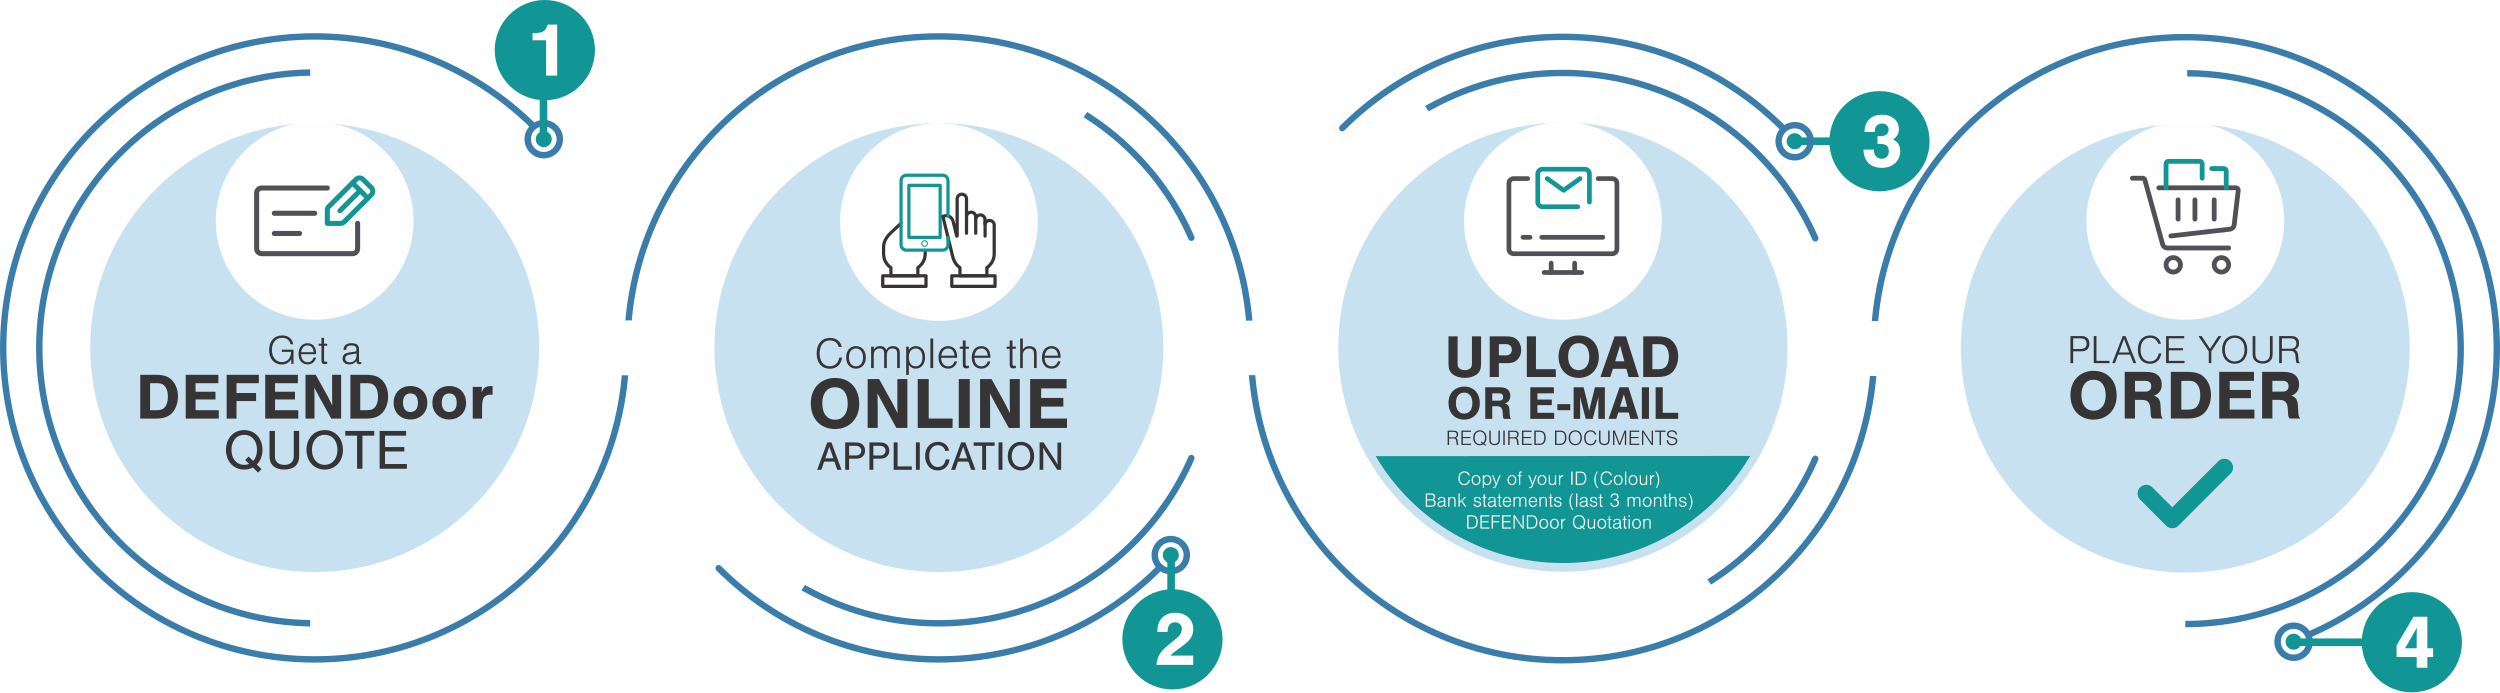 <?xml version="1.0" encoding="UTF-8"?> <svg xmlns="http://www.w3.org/2000/svg" xmlns:xlink="http://www.w3.org/1999/xlink" xml:space="preserve" width="436.542mm" height="121.036mm" version="1.1" style="shape-rendering:geometricPrecision; text-rendering:geometricPrecision; image-rendering:optimizeQuality; fill-rule:evenodd; clip-rule:evenodd" viewBox="0 0 571006.18 158317.2"> <defs> <style type="text/css"> .str1 {stroke:#3A7DAA;stroke-width:3924.07;stroke-miterlimit:2.613} .str5 {stroke:#129595;stroke-width:1072.58;stroke-linecap:round;stroke-linejoin:round;stroke-miterlimit:10} .str4 {stroke:#505056;stroke-width:1072.58;stroke-linecap:round;stroke-linejoin:round;stroke-miterlimit:10} .str6 {stroke:#129595;stroke-width:739.42;stroke-linecap:round;stroke-linejoin:round;stroke-miterlimit:10} .str7 {stroke:#373435;stroke-width:739.82;stroke-linecap:round;stroke-linejoin:round;stroke-miterlimit:10} .str0 {stroke:#129595;stroke-width:3965.66;stroke-linecap:round;stroke-linejoin:round;stroke-miterlimit:10} .str10 {stroke:#129595;stroke-width:1153.28;stroke-linecap:round;stroke-linejoin:round;stroke-miterlimit:10} .str9 {stroke:#505056;stroke-width:1153.28;stroke-linecap:round;stroke-linejoin:round;stroke-miterlimit:10} .str8 {stroke:#129595;stroke-width:256.76;stroke-linecap:round;stroke-linejoin:round;stroke-miterlimit:10} .str3 {stroke:#129595;stroke-width:1099.52;stroke-linecap:round;stroke-linejoin:round;stroke-miterlimit:10} .str2 {stroke:#505056;stroke-width:1099.52;stroke-linecap:round;stroke-linejoin:round;stroke-miterlimit:10} .fil7 {fill:none;fill-rule:nonzero} .fil8 {fill:#FEFEFE} .fil1 {fill:#129595} .fil9 {fill:#FEFEFE;fill-rule:nonzero} .fil5 {fill:#FEFEFE;fill-rule:nonzero} .fil6 {fill:#373435;fill-rule:nonzero} .fil2 {fill:#129595;fill-rule:nonzero} .fil3 {fill:#3A7DAA;fill-rule:nonzero} .fil4 {fill:#C8E1F1;fill-rule:nonzero} .fil0 {fill:white;fill-rule:nonzero} </style> <clipPath id="id0"> <rect x="488175.31" y="127964.03" width="17508" height="30353.17"></rect> </clipPath> <clipPath id="id1"> <path d="M488175.31 158317.2l17507.87 0 0 -30353.17 -17507.87 0 0 30353.17z"></path> </clipPath> <clipPath id="id2"> <rect x="488175.31" y="127964.03" width="17508" height="30353.17"></rect> </clipPath> <clipPath id="id3"> <rect x="482244.21" y="6498.38" width="17508" height="30353.17"></rect> </clipPath> <clipPath id="id4"> <path d="M482244.21 36851.55l17507.87 0 0 -30353.17 -17507.87 0 0 30353.17z"></path> </clipPath> <clipPath id="id5"> <rect x="482244.21" y="6498.38" width="17508" height="30353.17"></rect> </clipPath> <clipPath id="id6"> <rect x="370071.27" y="113836.35" width="31744.51" height="34907.57"></rect> </clipPath> <clipPath id="id7"> <path d="M370071.27 148743.92l31744.38 0 0 -34907.44 -31744.38 0 0 34907.44z"></path> </clipPath> <clipPath id="id8"> <rect x="370071.27" y="113836.35" width="31744.51" height="34907.57"></rect> </clipPath> <clipPath id="id9"> <rect x="161203.87" y="110461.13" width="32315.59" height="34756.49"></rect> </clipPath> <clipPath id="id10"> <path d="M193519.47 145217.62l0 -34756.36 -32315.59 0 0 34756.36 32315.59 0z"></path> </clipPath> <clipPath id="id11"> <rect x="161203.87" y="110461.13" width="32315.59" height="34756.49"></rect> </clipPath> <clipPath id="id12"> <rect x="270415.06" y="68790.17" width="30353.17" height="17508"></rect> </clipPath> <clipPath id="id13"> <rect x="413128.47" y="68528.57" width="30353.17" height="17508"></rect> </clipPath> <clipPath id="id14"> <rect x="65217.18" y="5867.52" width="17508" height="25870.45"></rect> </clipPath> <clipPath id="id15"> <path d="M65217.18 31737.97l17507.87 0 0 -25870.45 -17507.87 0 0 25870.45z"></path> </clipPath> <clipPath id="id16"> <rect x="65217.18" y="5867.52" width="17508" height="25870.45"></rect> </clipPath> <clipPath id="id17"> <rect x="65217.18" y="127187.85" width="17508" height="25694.52"></rect> </clipPath> <clipPath id="id18"> <path d="M65217.18 152882.37l17507.87 0 0 -25694.52 -17507.87 0 0 25694.52z"></path> </clipPath> <clipPath id="id19"> <rect x="65217.18" y="127187.85" width="17508" height="25694.52"></rect> </clipPath> <mask id="id20"> <linearGradient id="id21" gradientUnits="userSpaceOnUse" x1="495919.54" y1="743.91" x2="497957.55" y2="44221.38"> <stop offset="0" style="stop-opacity:1; stop-color:white"></stop> <stop offset="1" style="stop-opacity:0; stop-color:white"></stop> </linearGradient> <rect style="fill:url(#id21)" x="474577.9" y="25893.73" width="49100" height="49100"></rect> </mask> <mask id="id22"> <linearGradient id="id23" gradientUnits="userSpaceOnUse" x1="353765.35" y1="743.91" x2="355803.36" y2="44221.38"> <stop offset="0" style="stop-opacity:1; stop-color:white"></stop> <stop offset="1" style="stop-opacity:0; stop-color:white"></stop> </linearGradient> <rect style="fill:url(#id23)" x="332423.66" y="25893.73" width="49100" height="49100"></rect> </mask> <mask id="id24"> <linearGradient id="id25" gradientUnits="userSpaceOnUse" x1="211238.02" y1="1000.63" x2="213276.03" y2="44478.11"> <stop offset="0" style="stop-opacity:1; stop-color:white"></stop> <stop offset="1" style="stop-opacity:0; stop-color:white"></stop> </linearGradient> <rect style="fill:url(#id25)" x="189896.38" y="26150.49" width="49100" height="49100"></rect> </mask> <clipPath id="id26"> <rect x="127336.83" y="68790.17" width="30353.17" height="17508"></rect> </clipPath> <mask id="id27"> <linearGradient id="id28" gradientUnits="userSpaceOnUse" x1="68669.99" y1="743.91" x2="70708" y2="44221.38"> <stop offset="0" style="stop-opacity:1; stop-color:white"></stop> <stop offset="1" style="stop-opacity:0; stop-color:white"></stop> </linearGradient> <rect style="fill:url(#id28)" x="47328.28" y="25893.73" width="49100" height="49100"></rect> </mask> </defs> <g id="Layer_x0020_1">  <g style="clip-path:url(#id0)"> </g> <g style="clip-path:url(#id1)"> <image x="488175.17" y="127964.03" width="17508" height="30353.17"></image> </g> <g style="clip-path:url(#id2)"> </g> <g style="clip-path:url(#id3)"> </g> <g style="clip-path:url(#id4)"> <image x="482244.08" y="6498.38" width="17508" height="30353.17"></image> </g> <g style="clip-path:url(#id5)"> </g> <g style="clip-path:url(#id6)"> </g> <g style="clip-path:url(#id7)"> <image x="370071.14" y="113836.48" width="31744.51" height="34907.44"></image> </g> <g style="clip-path:url(#id8)"> </g> <g style="clip-path:url(#id9)"> </g> <g style="clip-path:url(#id10)"> <image x="161203.87" y="110461.26" width="32315.59" height="34756.49"></image> </g> <g style="clip-path:url(#id11)"> </g> <polygon class="fil0" points="499217.76,128621.31 486766.57,128621.31 486766.57,157106.23 499217.76,157106.23 "></polygon> <g style="clip-path:url(#id12)"> <image x="270415.06" y="68790.17" width="30353.17" height="17508"></image> </g> <g style="clip-path:url(#id13)"> <image x="413128.47" y="68528.57" width="30353.17" height="17508"></image> </g> <g style="clip-path:url(#id14)"> </g> <g style="clip-path:url(#id15)"> <image x="65217.05" y="5867.52" width="17508" height="25870.45"></image> </g> <g style="clip-path:url(#id16)"> </g> <g style="clip-path:url(#id17)"> </g> <g style="clip-path:url(#id18)"> <image x="65217.05" y="127187.85" width="17508" height="25694.52"></image> </g> <g style="clip-path:url(#id19)"> </g> <g id="_2648340184032"> <path class="fil1" d="M550871.67 158132.24c6321.15,0 11445.58,-5124.44 11445.58,-11445.71 0,-6321.28 -5124.44,-11445.71 -11445.58,-11445.71 -6321.28,0 -11445.71,5124.44 -11445.71,11445.71 0,6321.28 5124.44,11445.71 11445.71,11445.71z"></path> <path class="fil2" d="M550421.31 146068.36c317.72,17.66 476.64,17.66 706.2,17.66 1271.27,0 1889.31,-547.41 1889.31,-1659.75 0,-1059.5 -635.7,-1730.38 -1642.09,-1730.38 -635.7,0 -1147.66,264.87 -1465.51,759.18 -211.9,317.85 -282.53,653.36 -300.19,1342.03l-2383.61 0c35.32,-2630.95 1571.46,-4167.1 4184.62,-4167.1 2489.56,0 4202.28,1553.8 4202.28,3831.59 0,1288.92 -511.96,2083.42 -1659.75,2613.17 918.23,618.04 1359.56,1377.22 1359.56,2419.06 0,1924.49 -1571.46,3266.52 -3831.46,3266.52 -2525.01,0 -3972.85,-1412.66 -4025.83,-3955.2l2348.42 0c0,618.04 52.97,918.1 229.56,1200.63 282.53,459.12 812.15,741.65 1430.19,741.65 882.78,0 1500.82,-565.07 1500.82,-1394.87 0,-953.55 -688.67,-1500.82 -1889.31,-1500.82 -194.24,0 -264.87,0 -653.23,17.66l0 -1801.02z"></path> </g> <path class="fil3" d="M499127.89 15999.72l0 1465.77c8390.96,0 16533,1644.18 24200.1,4886.9 7403.66,3131.53 14051.82,7613.6 19759.63,13321.68 5708.21,5708.21 10190.41,12356.49 13321.81,19759.89 3242.85,7666.97 4887.03,15809.01 4887.03,24200.1 0,8390.96 -1644.18,16532.87 -4887.03,24199.84 -3131.4,7403.66 -7613.6,14051.82 -13321.81,19759.89 -5707.95,5708.34 -12356.23,10190.41 -19759.63,13321.81 -7667.1,3242.85 -15809.14,4887.03 -24200.1,4887.03l0 1465.64c8588.21,0 16922.4,-1683.16 24770.92,-5002.92 7578.29,-3205.18 14383.14,-7792.8 20225.29,-13635.21 5842.28,-5842.15 10429.77,-12647 13635.21,-20225.16 3319.5,-7848.65 5002.79,-16182.85 5002.79,-24770.92 0,-8588.21 -1683.29,-16922.4 -5002.79,-24770.92 -3205.44,-7578.15 -7792.93,-14383.01 -13635.21,-20225.29 -5842.15,-5842.15 -12646.87,-10429.9 -20225.29,-13635.21 -7848.52,-3319.76 -16182.71,-5002.92 -24770.92,-5002.92z"></path> <polygon class="fil0" points="499558.23,2489.69 487107.04,2489.69 487107.04,30974.61 499558.23,30974.61 "></polygon> <path class="fil3" d="M523864.16 143634.65c-1616.32,0 -2931.02,1314.95 -2931.02,2931.15 0,1616.45 1314.69,2931.15 2931.02,2931.15 1616.45,0 2931.28,-1314.69 2931.28,-2931.15 0,-1616.19 -1314.82,-2931.15 -2931.28,-2931.15zm41487.83 -36018.08c-3620.87,8560.48 -8801.81,16246.15 -15398.42,22843.03 -6338.8,6338.8 -13683.35,11369.19 -21843.44,14965.73 97.71,363.89 150.81,746.1 150.81,1140.46 0,2424.42 -1972.24,4396.92 -4396.78,4396.92 -2424.55,0 -4396.65,-1972.5 -4396.65,-4396.92 0,-2424.42 1972.1,-4396.65 4396.65,-4396.65 1508.54,0 2841.28,763.62 3633.82,1924.49 8001.95,-3523.68 15203.92,-8455.18 21419.12,-14670.38 6462.67,-6462.8 11538.19,-13991.52 15085.02,-22377.77 3675.15,-8688.53 5538.29,-17911.27 5538.29,-27411.56 0,-9500.16 -1863.15,-18722.76 -5538.29,-27411.43 -3546.83,-8385.99 -8622.35,-15915.09 -15085.02,-22377.64 -6462.54,-6462.67 -13991.39,-11537.93 -22377.64,-15085.15 -8688.67,-3674.89 -17911.13,-5538.43 -27411.56,-5538.43 -9500.29,0 -18722.89,1863.54 -27411.43,5538.43 -8386.25,3547.22 -15915.35,8622.61 -22377.77,15085.28 -6462.67,6462.41 -11538.06,13991.52 -15085.15,22377.37 -3674.89,8688.8 -5538.29,17911.4 -5538.29,27411.56l-1465.51 0c0,-9697.41 1902.13,-19112.03 5653.92,-27982.51 3621.13,-8560.74 8801.94,-16246.15 15398.56,-22842.77 6596.62,-6596.75 14282.16,-11777.69 22843.29,-15398.95 8870.22,-3751.67 18284.84,-5653.79 27982.38,-5653.79 9697.54,0 19112.16,1902.13 27982.51,5653.92 8561,3621.13 16246.42,8801.94 22843.16,15398.56 6596.48,6596.88 11777.43,14282.29 15398.56,22843.29 3751.8,8870.35 5654.05,18284.84 5654.05,27982.25 0,9697.67 -1902.26,19112.29 -5654.19,27982.64z"></path> <path class="fil4" d="M550400.65 79508.36c0,-28317.1 -22955.65,-51272.75 -51272.88,-51272.75 -28317.1,0 -51272.75,22955.65 -51272.75,51272.75 0,28317.23 22955.65,51272.88 51272.75,51272.88 28317.23,0 51272.88,-22955.65 51272.88,-51272.88z"></path> <polygon class="fil1" points="547656.03,145819.71 547656.03,147553.49 523368.02,147553.49 523368.02,145819.71 "></polygon> <polygon class="fil1" points="426325.1,31389.12 426325.1,33122.77 411031.58,33122.77 411031.58,31389.12 "></polygon> <path class="fil5" d="M551974.98 150059.13l0 2454.24 2436.58 0 0 -2454.24 1324.24 0 0 -1995.26 -1324.24 0 0 -7204.06 -3160.57 0 -3866.9 6550.7 0 2648.61 4590.89 0zm0 -1995.26l-2648.61 0 1483.17 -2560.32c123.61,-211.9 247.22,-441.33 353.17,-653.23 17.66,-17.66 194.24,-335.51 370.82,-635.7 158.92,-282.53 317.85,-547.28 494.43,-829.81 -35.32,335.38 -35.32,511.96 -35.32,900.44 -17.66,494.43 -17.66,971.21 -17.66,1430.19l0 2348.42z"></path> <g id="_2648340188000"> <path class="fil1" d="M429272.6 43701.66c6321.28,0 11445.71,-5124.44 11445.71,-11445.71 0,-6321.28 -5124.44,-11445.58 -11445.71,-11445.58 -6321.28,0 -11445.71,5124.31 -11445.71,11445.58 0,6321.28 5124.44,11445.71 11445.71,11445.71z"></path> <path class="fil2" d="M428822.38 31637.78c317.72,17.66 476.64,17.66 706.2,17.66 1271.27,0 1889.31,-547.41 1889.31,-1659.75 0,-1059.5 -635.7,-1730.38 -1642.09,-1730.38 -635.7,0 -1147.66,264.87 -1465.51,759.18 -211.9,317.85 -282.53,653.36 -300.19,1342.03l-2383.61 0c35.32,-2630.95 1571.46,-4167.1 4184.62,-4167.1 2489.56,0 4202.28,1553.8 4202.28,3831.59 0,1288.92 -511.96,2083.42 -1659.75,2613.17 918.23,618.04 1359.56,1377.22 1359.56,2419.06 0,1924.49 -1571.46,3266.52 -3831.46,3266.52 -2525.01,0 -3972.85,-1412.66 -4025.83,-3955.2l2348.42 0c0,618.04 52.97,918.1 229.56,1200.63 282.53,459.12 812.15,741.65 1430.19,741.65 882.78,0 1500.82,-565.07 1500.82,-1394.87 0,-953.55 -688.67,-1500.82 -1889.31,-1500.82 -194.24,0 -264.87,0 -653.23,17.66l0 -1801.02z"></path> </g> <path class="fil5" d="M428822.12 32891.91c317.72,-17.66 476.64,-17.66 706.2,-17.66 1271.27,0 1889.31,547.41 1889.31,1659.75 0,1059.5 -635.7,1730.38 -1642.09,1730.38 -635.7,0 -1147.66,-264.87 -1465.51,-759.18 -211.9,-317.85 -282.53,-653.36 -300.19,-1342.03l-2383.61 0c35.32,2630.95 1571.46,4167.1 4184.62,4167.1 2489.56,0 4202.28,-1553.8 4202.28,-3831.59 0,-1288.92 -511.96,-2083.42 -1659.75,-2613.17 918.23,-618.04 1359.56,-1377.22 1359.56,-2419.06 0,-1924.49 -1571.46,-3266.52 -3831.46,-3266.52 -2525.01,0 -3972.85,1412.66 -4025.83,3955.2l2348.42 0c0,-618.04 52.97,-918.1 229.56,-1200.63 282.53,-459.12 812.15,-741.65 1430.19,-741.65 882.78,0 1500.82,565.07 1500.82,1394.87 0,953.55 -688.67,1500.82 -1889.31,1500.82 -194.24,0 -264.87,0 -653.23,-17.66l0 1801.02z"></path> <path class="fil2" d="M523864.16 148397.82c-1011.75,0 -1832.02,-820.13 -1832.02,-1832.02 0,-1011.89 820.26,-1832.02 1832.02,-1832.02 1011.89,0 1832.15,820.13 1832.15,1832.02 0,1011.89 -820.26,1832.02 -1832.15,1832.02z"></path> <g id="_2648340189696"> <path class="fil6" d="M473515.39 80244l1745.69 0c705.81,0 1095.86,-111.44 1439.48,-408.63 343.62,-297.18 510.78,-733.67 510.78,-1337.32 0,-603.65 -167.17,-1040.14 -510.78,-1337.32 -343.62,-297.18 -733.67,-408.63 -1439.48,-408.63l-2367.91 0 0 6194.27 622.23 0 0 -2702.37zm0 -529.36l0 -2433.18 1494.94 0c594.37,0 937.98,83.58 1198.02,287.9 241.46,195.03 380.77,529.36 380.77,928.7 0,845.11 -482.92,1216.59 -1578.78,1216.59l-1494.94 0zm5321.16 -2962.54l-622.23 0 0 6194.27 3603.21 0 0 -529.36 -2980.98 0 0 -5664.91zm7680.05 4244.01l761.53 1950.26 640.8 0 -2442.47 -6194.27 -650.09 0 -2395.9 6194.27 631.51 0 733.67 -1950.26 2720.95 0zm-195.03 -492.08l-2340.18 0 1151.45 -3111.13 1188.73 3111.13zm7234.28 -1996.7c-250.75,-1179.44 -1179.44,-1894.54 -2461.04,-1894.54 -1727.11,0 -2804.4,1244.45 -2804.4,3241.15 0,1996.56 1049.43,3231.73 2748.68,3231.73 1430.19,0 2377.46,-863.69 2600.35,-2358.89l-603.65 0c-176.45,1133.01 -928.7,1829.53 -1987.41,1829.53 -1309.2,0 -2135.74,-1040.14 -2135.74,-2674.51 0,-1690.23 826.54,-2739.65 2154.31,-2739.65 937.98,0 1634.5,510.78 1848.1,1365.18l640.8 0zm5321.29 -1755.23l-4141.85 0 0 6194.27 4216.15 0 0 -529.36 -3593.92 0 0 -2405.19 3231.73 0 0 -492.21 -3231.73 0 0 -2238.16 3519.62 0 0 -529.36zm6194.14 3482.61l2330.89 -3482.61 -715.1 0 -1903.69 2934.68 -1931.56 -2934.68 -724.38 0 2358.76 3482.61 0 2711.66 585.08 0 0 -2711.66zm5330.45 -3621.91c-1708.67,0 -2860.25,1300.17 -2860.25,3231.86 0,1940.84 1151.58,3241.02 2869.54,3241.02 1699.51,0 2869.67,-1300.17 2869.67,-3194.58 0,-1996.7 -1133.01,-3278.29 -2878.96,-3278.29zm0 529.36c668.66,0 1309.46,306.47 1699.51,807.97 371.48,473.63 557.22,1123.72 557.22,1931.69 0,1597.23 -900.83,2674.51 -2247.44,2674.51 -1355.76,0 -2247.31,-1077.29 -2247.31,-2711.66 0,-770.82 195.03,-1439.48 557.22,-1894.54 408.63,-510.78 1021.43,-807.97 1680.81,-807.97zm8051.66 -390.05l0 4048.98c0,547.93 -102.16,900.83 -325.04,1170.16 -297.18,352.9 -770.82,538.64 -1337.32,538.64 -566.5,0 -1040.01,-185.74 -1337.19,-538.64 -222.89,-269.32 -325.04,-622.23 -325.04,-1170.16l0 -4048.98 -622.23 0 0 4002.55c0,798.68 148.59,1253.74 538.64,1653.08 417.91,408.63 1012.28,631.51 1745.82,631.51 733.67,0 1337.32,-213.6 1745.95,-631.51 390.05,-399.34 538.64,-854.4 538.64,-1653.08l0 -4002.55 -622.23 0zm2730.36 3389.74l1922.14 0c845.11,0 1133.01,325.04 1216.59,1392.91l55.72 705.81c27.86,297.18 65.01,473.63 167.17,705.81l817.25 0c-269.32,-241.46 -343.62,-408.63 -380.77,-882.26l-55.72 -807.97c-55.72,-770.69 -278.61,-1160.74 -789.39,-1374.34 687.23,-315.76 975.13,-761.53 975.13,-1504.49 0,-547.93 -167.17,-965.84 -510.78,-1244.45 -343.62,-278.61 -733.67,-380.77 -1439.48,-380.77l-2600.09 0 0 6194.27 622.23 0 0 -2804.53zm0 -492.21l0 -2368.17 1866.42 0c575.79,0 872.97,83.58 1105.15,297.18 232.17,204.31 352.9,520.07 352.9,882.26 0,371.48 -120.73,687.23 -352.9,891.55 -232.17,213.6 -538.64,297.18 -1105.15,297.18l-1866.42 0z"></path> <path class="fil6" d="M478165.54 84700.95c-1406.12,0 -2652.28,463.43 -3626.88,1358.12 -1054.53,958.65 -1645.75,2460.52 -1645.75,4202.02 0,3339.25 2125.01,5576.1 5288.59,5576.1 3115.71,0 5272.64,-2236.85 5272.64,-5480.22 0,-3435.13 -2077.01,-5656.02 -5288.59,-5656.02zm0 2029.13c1757.46,0 2780.07,1326.2 2780.07,3579.01 0,2172.89 -1054.53,3498.96 -2764.11,3498.96 -1741.63,0 -2780.07,-1326.07 -2780.07,-3546.96 0,-2204.8 1038.44,-3531 2764.11,-3531zm9474.52 4601.49l1597.75 0c1230.33,0 1805.46,575.27 1901.34,1885.38l95.88 1453.87c31.92,543.22 111.84,703.06 399.47,926.73l2348.68 0c-303.59,-447.34 -383.51,-686.97 -431.39,-1390.03l-79.92 -1517.83c-79.92,-1405.99 -447.34,-1965.17 -1501.87,-2300.81 1198.28,-447.34 1773.42,-1278.07 1773.42,-2572.36 0,-958.65 -367.42,-1757.46 -1022.48,-2236.72 -639.1,-463.43 -1405.99,-639.1 -2780.07,-639.1l-4649.36 0 0 10656.85 2348.55 0 0 -4265.98zm0 -1885.25l0 -2460.52 2348.68 0c878.86,0 1358.12,447.34 1358.12,1230.19 0,782.85 -479.26,1230.33 -1358.12,1230.33l-2348.68 0zm8180.63 6151.23l3690.71 0c1981.13,0 3163.45,-415.43 4090.18,-1405.99 878.73,-958.65 1390.03,-2412.65 1390.03,-3978.35 0,-1501.87 -463.3,-2844.03 -1310.11,-3802.68 -958.65,-1086.44 -2093.1,-1469.82 -4250.02,-1469.82l-3610.79 0 0 10656.85zm2396.56 -2045.09l0 -6566.66 1773.42 0c974.74,0 1629.8,335.51 2045.22,1070.49 351.47,607.05 511.17,1310.11 511.17,2204.8 0,926.73 -175.67,1661.71 -527.26,2252.81 -447.34,734.98 -1102.4,1038.57 -2188.84,1038.57l-1613.71 0zm16600.63 -8611.75l-7940.87 0 0 10656.85 8036.75 0 0 -2045.09 -5640.06 0 0 -2604.27 4841.12 0 0 -1885.38 -4841.12 0 0 -2077.01 5544.18 0 0 -2045.09zm4201.89 6390.86l1597.88 0c1230.33,0 1805.46,575.27 1901.34,1885.38l95.88 1453.87c31.92,543.22 111.84,703.06 399.47,926.73l2348.68 0c-303.59,-447.34 -383.51,-686.97 -431.39,-1390.03l-79.92 -1517.83c-79.92,-1405.99 -447.34,-1965.17 -1501.87,-2300.81 1198.28,-447.34 1773.42,-1278.07 1773.42,-2572.36 0,-958.65 -367.42,-1757.46 -1022.48,-2236.72 -639.1,-463.43 -1405.99,-639.1 -2780.07,-639.1l-4649.49 0 0 10656.85 2348.55 0 0 -4265.98zm0 -1885.25l0 -2460.52 2348.81 0c878.86,0 1358.12,447.34 1358.12,1230.19 0,782.85 -479.26,1230.33 -1358.12,1230.33l-2348.81 0z"></path> <polyline class="fil7 str0" points="490205.88,112715.37 496154.24,118663.34 508050.04,106767.01 "></polyline> <path class="fil8" d="M499127.89 27855.76c12474.87,0 22587.97,10113.1 22587.97,22587.97 0,12475 -10113.1,22587.97 -22587.97,22587.97 -12475,0 -22587.97,-10112.97 -22587.97,-22587.97 0,-12474.87 10112.97,-22587.97 22587.97,-22587.97z"></path> <path class="fil8 str1" style="mask:url(#id20)" d="M499127.89 27855.76c12474.87,0 22587.97,10113.1 22587.97,22587.97 0,12475 -10113.1,22587.97 -22587.97,22587.97 -12475,0 -22587.97,-10112.97 -22587.97,-22587.97 0,-12474.87 10112.97,-22587.97 22587.97,-22587.97z"></path> <path class="fil7 str2" d="M487034.19 40698.31l2329.72 0c247.48,0 464.61,164.81 530.01,403.39l4064.29 14732.25c131.33,476.64 565.2,806.92 1060.02,806.92l14005.9 0"></path> <path class="fil7 str2" d="M493081.3 42897.23l17591.98 0c329.88,0 582.85,286.98 544.4,614.25l-929.09 7871.81c-60.56,504.11 -456.37,902.54 -962.18,962.97l-13496.3 1546.08"></path> <path class="fil7 str2" d="M498029.03 60489.2c0,-911.04 -738.25,-1649.15 -1649.15,-1649.15 -911.04,0 -1649.15,738.12 -1649.15,1649.15 0,910.91 738.12,1649.28 1649.15,1649.28 910.91,0 1649.15,-738.38 1649.15,-1649.28z"></path> <path class="fil7 str2" d="M509024.13 60489.2c0,-911.04 -736.68,-1649.15 -1649.42,-1649.15 -912.48,0 -1649.15,738.12 -1649.15,1649.15 0,910.91 736.68,1649.28 1649.15,1649.28 912.74,0 1649.42,-738.38 1649.42,-1649.28z"></path> <path class="fil7 str3" d="M494730.72 42897.23l0 -5497.48c0,-303.33 246.17,-549.76 549.63,-549.76l7146.64 0c302.55,0 549.76,246.43 549.76,549.76l0 3298.57"></path> <path class="fil7 str3" d="M508474.36 42897.23l0 -3848.07c0,-303.59 -247.35,-549.89 -549.89,-549.89l-2748.68 0"></path> <line class="fil7 str2" x1="501327.59" y1="45646.04" x2="501327.59" y2="50044"></line> <line class="fil7 str2" x1="497479.26" y1="45646.04" x2="497479.26" y2="50044"></line> <line class="fil7 str2" x1="505725.56" y1="45646.04" x2="505725.56" y2="50044"></line> </g> <path class="fil3" d="M356910.09 15931.97c-8593.05,0 -16932.86,1684.47 -24787.54,5006.71 -2853.45,1206.78 -5634.7,2629.78 -8266.7,4229.36l761.66 1253.22c2571.18,-1562.56 5288.46,-2952.73 8076.38,-4131.91 7672.72,-3245.33 15820.39,-4890.82 24216.19,-4890.82 8395.67,0 16543.21,1645.49 24216.19,4890.82 7409.03,3133.89 14061.5,7618.7 19772.97,13330.18 5540.13,5540 9926.32,11966.18 13045.16,19110.07 160.23,367.03 587.43,534.98 956.16,379.06 376.71,-159.45 549.63,-596.07 385.87,-970.94 -3192.23,-7310.27 -7681.1,-13886.35 -13350.06,-19555.32 -5845.81,-5845.68 -12655.11,-10436.18 -20238.76,-13643.71 -7854.8,-3322.24 -16194.49,-5006.71 -24787.54,-5006.71z"></path> <path class="fil3" d="M414900.58 104108.72c-368.86,-155.79 -795.93,12.16 -956.03,379.2 -3118.19,7143.11 -7504.51,13569.55 -13045.16,19110.07 -3536.76,3536.37 -7471.94,6631.93 -11696.72,9200.23l761.66 1252.95c4324.84,-2628.86 8352.9,-5796.89 11972.06,-9416.19 5669.49,-5669.62 10158.36,-12245.57 13350.06,-19555.32 163.76,-374.88 -9.16,-811.63 -385.87,-970.94z"></path> <polygon class="fil0" points="382303.24,121422.48 372108.12,128584.56 388493.45,151908.42 398688.43,144746.21 "></polygon> <polygon class="fil0" points="318413.96,14171.37 308218.85,21333.57 324604.17,44657.43 334799.29,37495.23 "></polygon> <path class="fil3" d="M428836.11 79609.08l-1466.68 0c0,9506.7 -1864.59,18735.32 -5541.83,27429.87 -3549.71,8392.01 -8628.37,15925.95 -15095.23,22392.55 -6466.99,6466.99 -14000.93,11545.91 -22392.68,15095.09 -8694.42,3677.5 -17923.04,5542.22 -27429.87,5542.22 -9506.7,0 -18735.45,-1864.72 -27429.74,-5542.09 -8391.61,-3549.19 -15925.69,-8628.23 -22392.68,-15095.09 -6467.12,-6466.99 -11545.91,-14001.06 -15095.09,-22392.81 -3677.37,-8694.29 -5542.22,-17922.91 -5542.22,-27429.74l-1466.55 0c0,9703.95 1903.69,19124.85 5657.85,28001.08 3623.35,8566.5 8807.56,16257.4 15409.02,22858.47 6601.19,6601.32 14291.84,11785.54 22858.47,15408.89 8875.97,3754.28 18297,5657.98 28000.95,5657.98 9704.08,0 19124.98,-1903.83 28001.08,-5657.98 8566.76,-3623.35 16257.27,-8807.56 22858.33,-15408.89 6601.19,-6600.93 11785.41,-14291.71 15409.02,-22858.47 3754.28,-8876.24 5657.85,-18297.13 5657.85,-28001.08z"></path> <path class="fil2" d="M409909.3 34089.14c-1012.54,0 -1833.32,-820.78 -1833.32,-1833.32 0,-1012.41 820.78,-1833.19 1833.32,-1833.19 1012.41,0 1833.19,820.78 1833.19,1833.19 0,1012.54 -820.78,1833.32 -1833.19,1833.32z"></path> <path class="fil3" d="M412842.41 32255.95c0,1617.24 -1315.87,2933.11 -2933.11,2933.11 -1617.37,0 -2933.11,-1315.87 -2933.11,-2933.11 0,-1617.37 1315.74,-2933.11 2933.11,-2933.11 1617.24,0 2933.11,1315.74 2933.11,2933.11zm1466.55 0c0,-2425.99 -1973.67,-4399.66 -4399.66,-4399.66 -864.34,0 -1670.61,251.4 -2351.43,683.7 -6553.97,-6500.34 -14171.37,-11613.79 -22646.7,-15199.08 -8877.02,-3754.68 -18297.92,-5658.5 -28001.08,-5658.5 -9703.04,0 -19124.06,1903.83 -28001.21,5658.5 -8567.8,3624.01 -16258.71,8808.48 -22858.33,15409.28 -286.46,286.46 -286.46,750.54 0,1037 286.33,286.33 750.54,286.33 1037,-0.13 6465.68,-6466.6 13999.63,-11545.52 22392.68,-15095.49 8695.34,-3677.63 17924.08,-5542.48 27429.87,-5542.48 9505.79,0 18734.4,1864.85 27429.87,5542.48 8276.51,3501.31 15718.24,8490.63 22125.45,14830.87 -597.5,751.2 -955.77,1700.95 -955.77,2733.5 0,2425.99 1973.54,4399.66 4399.66,4399.66 2425.99,0 4399.66,-1973.67 4399.66,-4399.66z"></path> <polygon class="fil0" points="442557.13,85838.8 414053.11,85838.8 414053.11,73379.37 442557.13,73379.37 "></polygon> <polygon class="fil0" points="414053.11,73379.37 442557.13,73379.37 442557.13,85838.8 414053.11,85838.8 "></polygon> <path class="fil4" d="M408280.68 79292.93c0,28336.07 -22970.96,51307.02 -51307.15,51307.02 -28336.07,0 -51307.02,-22970.96 -51307.02,-51307.02 0,-28336.07 22970.96,-51307.02 51307.02,-51307.02 28336.2,0 51307.15,22970.96 51307.15,51307.02z"></path> <path class="fil3" d="M214446.51 143097.32c-8587.29,0 -16921.49,-1683.42 -24770.92,-5003.44 -2851.62,-1205.87 -5630.9,-2627.95 -8261.2,-4226.35l761.14 -1252.56c2569.61,1561.65 5285.06,2950.9 8071.02,4129.16 7667.75,3243.24 15809.93,4887.55 24199.97,4887.55 8390.17,0 16532.22,-1644.31 24200.1,-4887.55 7404.06,-3131.53 14052.08,-7613.34 19759.76,-13321.16 5536.46,-5536.2 9919.64,-11958.2 13036.53,-19097.38 160.1,-366.77 587.04,-534.59 955.38,-378.8 376.58,159.32 549.24,595.67 385.74,970.29 -3190.13,7305.43 -7676.13,13877.06 -13341.17,19542.24 -5841.89,5841.89 -12646.61,10429.12 -20225.29,13634.56 -7849.57,3320.02 -16183.63,5003.44 -24771.05,5003.44z"></path> <path class="fil3" d="M272398.28 54979.42c-368.6,155.79 -795.15,-12.16 -955.38,-378.8 -3116.1,-7138.53 -7499.54,-13560.39 -13036.4,-19097.38 -3534.27,-3534.14 -7466.97,-6627.35 -11689.01,-9193.95l761.14 -1252.3c4321.97,2627.03 8347.27,5793.1 11964.21,9409.91 5665.7,5665.7 10151.56,12237.33 13341.04,19542.24 163.63,374.62 -9.03,810.97 -385.6,970.29z"></path> <polygon class="fil0" points="239822.78,37677.31 229634.47,30519.94 246008.81,7211.65 256197.12,14369.01 "></polygon> <polygon class="fil0" points="178270.55,141590.48 168082.24,134433.24 182162.17,114391.21 192350.49,121548.58 "></polygon> <path class="fil3" d="M286324.53 79462.71l-1465.51 0c0,-9500.29 -1863.54,-18722.76 -5538.29,-27411.56 -3547.22,-8386.38 -8622.61,-15915.22 -15085.15,-22377.51 -6462.67,-6462.8 -13991.52,-11538.19 -22377.64,-15085.15 -8688.67,-3675.02 -17911.13,-5538.43 -27411.56,-5538.43 -9500.42,0 -18722.89,1863.41 -27411.43,5538.29 -8386.12,3547.09 -15914.96,8622.35 -22377.77,15085.15 -6462.8,6462.67 -11538.19,13991.65 -15085.02,22377.77 -3675.02,8688.53 -5538.29,17911.13 -5538.29,27411.43l-1465.77 0c0,-9697.54 1902.39,-19112.16 5654.19,-27982.25 3620.74,-8560.87 8801.68,-16246.55 15398.56,-22843.29 6596.88,-6596.88 14282.29,-11777.69 22843.16,-15398.69 8870.09,-3751.8 18284.84,-5653.92 27982.38,-5653.92 9697.54,0 19112.16,1902.26 27982.25,5653.92 8561,3621 16246.42,8801.94 22843.29,15398.82 6596.62,6596.35 11777.43,14282.03 15398.56,22843.03 3751.8,8870.35 5654.05,18284.84 5654.05,27982.38z"></path> <path class="fil3" d="M267410.4 129715.34c-1616.32,0 -2931.15,-1314.95 -2931.15,-2931.02 0,-1616.32 1314.82,-2931.15 2931.15,-2931.15 1616.19,0 2931.15,1314.82 2931.15,2931.15 0,1616.06 -1314.95,2931.02 -2931.15,2931.02zm0 -7327.8c-2424.42,0 -4396.78,1972.24 -4396.78,4396.78 0,1031.64 358.14,1980.87 955.38,2731.67 -6403.16,6335.8 -13839.92,11321.84 -22110.93,14820.93 -8689.45,3675.15 -17912.05,5538.69 -27411.56,5538.69 -9499.38,0 -18721.98,-1863.54 -27411.56,-5538.69 -8387.43,-3547.88 -15916.27,-8623.26 -22377.64,-15085.42 -286.06,-286.2 -750.15,-286.2 -1036.35,0 -286.33,286.06 -286.33,750.15 0,1036.21 6595.44,6596.35 14280.98,11777.3 22843.16,15398.95 8871.13,3752.32 18285.75,5654.71 27982.38,5654.71 9696.5,0 19111.24,-1902.39 27982.51,-5654.71 8469.57,-3582.8 16082,-8692.98 22631.52,-15188.88 680.3,431.78 1485.91,683.31 2349.86,683.31 2424.42,0 4396.78,-1972.5 4396.78,-4396.78 0,-2424.55 -1972.37,-4396.78 -4396.78,-4396.78z"></path> <polygon class="fil0" points="299834.17,85688.38 271349.25,85688.38 271349.25,73237.19 299834.17,73237.19 "></polygon> <path class="fil4" d="M265719.13 79385.41c0,28317.1 -22955.65,51272.75 -51272.75,51272.75 -28317.23,0 -51272.75,-22955.65 -51272.75,-51272.75 0,-28317.23 22955.52,-51272.88 51272.75,-51272.88 28317.1,0 51272.75,22955.65 51272.75,51272.88z"></path> <polygon class="fil1" points="266617.87,126542.6 268351.65,126542.6 268351.65,150830.61 266617.87,150830.61 "></polygon> <path class="fil1" d="M267790.51 157472.74c6321.28,0 11445.71,-5124.44 11445.71,-11445.58 0,-6321.28 -5124.44,-11445.71 -11445.71,-11445.71 -6321.28,0 -11445.71,5124.44 -11445.71,11445.71 0,6321.15 5124.44,11445.58 11445.71,11445.58z"></path> <path class="fil5" d="M272531.31 149735.01l-5155.7 0c282.4,-388.35 582.59,-653.23 1447.85,-1271.27 1606.77,-1165.32 1942.15,-1412.53 2383.61,-1836.33 935.89,-900.44 1341.9,-1801.02 1341.9,-2913.36 0,-2224.81 -1659.75,-3760.95 -4096.33,-3760.95 -1571.46,0 -2719.12,565.07 -3460.76,1695.07 -441.46,671.02 -635.7,1465.51 -671.02,2683.93l2348.42 0c35.32,-688.67 105.95,-1041.84 247.22,-1341.9 264.87,-547.41 794.49,-865.26 1447.85,-865.26 935.76,0 1571.46,618.04 1571.46,1536.14 0,847.6 -494.43,1606.77 -1659.75,2507.35 -3178.23,2418.92 -3866.9,3372.34 -4149.31,5685.45l8404.56 0 0 -2118.86z"></path> <path class="fil2" d="M267410.4 124952.31c-1011.75,0 -1832.02,820.13 -1832.02,1832.02 0,1011.75 820.26,1832.02 1832.02,1832.02 1011.75,0 1832.02,-820.26 1832.02,-1832.02 0,-1011.89 -820.26,-1832.02 -1832.02,-1832.02z"></path> <g id="_2648340201536"> <path class="fil2" d="M399741.13 104139.07c-8628.63,14640.16 -24557.85,24463.41 -42781.47,24463.41 -18203.74,0 -34118.18,-9801.79 -42753.35,-24415.53l85534.81 -47.87z"></path> <path class="fil9" d="M335674.62 108573.65c-122.3,-575.14 -575.14,-923.86 -1200.11,-923.86 -842.37,0 -1367.8,606.92 -1367.8,1580.61 0,973.56 511.83,1575.9 1340.59,1575.9 697.44,0 1159.3,-421.18 1268,-1150.27l-294.3 0c-86.07,552.51 -452.97,892.2 -969.24,892.2 -638.45,0 -1041.58,-507.25 -1041.58,-1304.36 0,-824.18 403.13,-1335.88 1050.73,-1335.88 457.42,0 796.98,249.05 901.23,665.65l312.49 0zm1453.74 -81.49c-602.34,0 -1005.35,461.99 -1005.35,1150.27 0,697.44 403,1154.85 1009.92,1154.85 597.77,0 1005.35,-461.86 1005.35,-1136.67 0,-711.04 -393.98,-1168.46 -1009.92,-1168.46zm0 240.02c443.81,0 724.64,353.3 724.64,923.86 0,543.48 -285.41,901.23 -720.07,901.23 -443.81,0 -724.64,-357.74 -724.64,-914.83 0,-552.51 280.83,-910.25 720.07,-910.25zm1548.83 -181.16l0 2880.26 271.81 0 0 -1014.37c212.82,276.25 412.16,380.37 706.46,380.37 566.11,0 955.51,-480.04 955.51,-1182.06 0,-679.26 -371.35,-1123.07 -946.48,-1123.07 -307.91,0 -525.3,113.27 -715.49,371.35l0 -312.49 -271.81 0zm969.24 181.16c430.21,0 692.86,344.14 692.86,910.25 0,570.69 -262.65,914.83 -692.86,914.83 -439.36,0 -697.44,-344.14 -697.44,-923.86 0,-557.09 267.23,-901.23 697.44,-901.23zm1141.12 -181.16l833.34 2128.54 -117.72 289.86c-86.07,212.82 -167.56,280.7 -321.51,280.7 -49.84,0 -86.07,-4.45 -154.08,-13.47l0 235.44c81.62,13.6 131.33,18.05 190.32,18.05 276.25,0 403,-108.7 543.35,-466.44l969.24 -2472.68 -285.41 0 -507.12 1358.64c-99.67,240.02 -140.48,366.77 -176.71,529.88 -36.23,-176.58 -63.31,-262.65 -158.4,-525.3l-520.85 -1363.22 -294.44 0zm4542.37 -58.86c-602.34,0 -1005.35,461.99 -1005.35,1150.27 0,697.44 403,1154.85 1009.92,1154.85 597.77,0 1005.35,-461.86 1005.35,-1136.67 0,-711.04 -393.98,-1168.46 -1009.92,-1168.46zm0 240.02c443.81,0 724.64,353.3 724.64,923.86 0,543.48 -285.41,901.23 -720.07,901.23 -443.81,0 -724.64,-357.74 -724.64,-914.83 0,-552.51 280.83,-910.25 720.07,-910.25zm2259.87 -181.16l-366.77 0 0 -344.14c0,-217.39 54.28,-280.83 253.63,-280.83 45.26,0 63.31,0 113.14,9.03l0 -244.47c-58.86,-9.16 -90.52,-9.16 -153.95,-9.16 -353.17,0 -498.09,144.93 -498.09,502.8l0 366.77 -312.49 0 0 217.39 312.49 0 0 1970.01 285.28 0 0 -1970.01 366.77 0 0 -217.39zm1480.94 0l833.34 2128.54 -117.72 289.86c-86.07,212.82 -167.56,280.7 -321.51,280.7 -49.84,0 -86.07,-4.45 -154.08,-13.47l0 235.44c81.62,13.6 131.33,18.05 190.32,18.05 276.25,0 403,-108.7 543.35,-466.44l969.24 -2472.68 -285.41 0 -507.12 1358.64c-99.67,240.02 -140.48,366.77 -176.71,529.88 -36.23,-176.58 -63.31,-262.65 -158.4,-525.3l-520.85 -1363.22 -294.44 0zm3120.42 -58.86c-602.34,0 -1005.35,461.99 -1005.35,1150.27 0,697.44 403,1154.85 1009.92,1154.85 597.77,0 1005.35,-461.86 1005.35,-1136.67 0,-711.04 -393.98,-1168.46 -1009.92,-1168.46zm0 240.02c443.81,0 724.64,353.3 724.64,923.86 0,543.48 -285.41,901.23 -720.07,901.23 -443.81,0 -724.64,-357.74 -724.64,-914.83 0,-552.51 280.83,-910.25 720.07,-910.25zm3224.54 2006.24l0 -2187.4 -271.68 0 0 1286.18c0,244.6 -49.84,403 -176.71,529.88 -117.72,122.3 -289.86,190.19 -475.47,190.19 -158.53,0 -294.44,-54.28 -375.93,-149.38 -76.91,-90.65 -104.12,-199.34 -104.12,-425.76l0 -1431.11 -271.81 0 0 1494.55c0,253.63 40.81,403 144.93,525.3 131.33,149.51 326.09,226.42 575.27,226.42 312.49,0 502.67,-104.12 683.83,-366.77l0 307.91 271.68 0zm661.07 -2187.4l0 2187.4 271.81 0 0 -1154.85c0,-226.42 40.68,-384.95 144.93,-525.3 122.3,-172.14 294.3,-267.23 493.65,-267.23 9.03,0 36.23,0 63.31,4.58l0 -271.81c-36.23,-4.45 -58.86,-4.45 -90.52,-4.45 -294.44,0 -466.44,117.72 -624.97,425.63l13.6 -393.98 -271.81 0zm3106.81 -833.34l-303.46 0 0 3020.75 303.46 0 0 -3020.75zm724.51 3020.75l1041.58 0c520.85,0 824.32,-126.75 1050.73,-430.21 212.82,-280.83 316.93,-647.6 316.93,-1091.41 0,-412.16 -90.52,-760.88 -267.1,-1032.55 -208.37,-317.06 -534.46,-466.57 -1037.13,-466.57l-1105.02 0 0 3020.75zm303.46 -258.2l0 -2504.34 783.37 0c357.87,0 588.74,86.07 756.3,285.28 167.56,199.34 262.78,543.48 262.78,964.67 0,389.4 -81.62,683.83 -244.6,910.25 -185.74,253.63 -416.6,344.14 -887.62,344.14l-670.23 0zm4546.81 -2762.54c-407.58,539.04 -615.95,1164.01 -615.95,1847.84 0,683.83 199.34,1258.97 665.78,1911.15l231 0c-412.16,-579.72 -611.37,-1218.29 -611.37,-1965.56 0,-683.83 176.58,-1268 543.35,-1793.43l-212.82 0zm3392.09 855.97c-122.3,-575.14 -575.14,-923.86 -1200.11,-923.86 -842.37,0 -1367.8,606.92 -1367.8,1580.61 0,973.56 511.83,1575.9 1340.59,1575.9 697.44,0 1159.3,-421.18 1268,-1150.27l-294.3 0c-86.07,552.51 -452.97,892.2 -969.24,892.2 -638.45,0 -1041.58,-507.25 -1041.58,-1304.36 0,-824.18 403.13,-1335.88 1050.73,-1335.88 457.42,0 796.98,249.05 901.23,665.65l312.49 0zm1453.74 -81.49c-602.34,0 -1005.35,461.99 -1005.35,1150.27 0,697.44 403,1154.85 1009.92,1154.85 597.77,0 1005.35,-461.86 1005.35,-1136.67 0,-711.04 -393.98,-1168.46 -1009.92,-1168.46zm0 240.02c443.81,0 724.64,353.3 724.64,923.86 0,543.48 -285.41,901.23 -720.07,901.23 -443.81,0 -724.64,-357.74 -724.64,-914.83 0,-552.51 280.83,-910.25 720.07,-910.25zm1834.24 -1014.5l-285.41 0 0 3020.75 285.41 0 0 -3020.75zm1548.83 774.48c-602.34,0 -1005.35,461.99 -1005.35,1150.27 0,697.44 403,1154.85 1009.92,1154.85 597.77,0 1005.35,-461.86 1005.35,-1136.67 0,-711.04 -393.98,-1168.46 -1009.92,-1168.46zm0 240.02c443.81,0 724.64,353.3 724.64,923.86 0,543.48 -285.41,901.23 -720.07,901.23 -443.81,0 -724.64,-357.74 -724.64,-914.83 0,-552.51 280.83,-910.25 720.07,-910.25zm3224.54 2006.24l0 -2187.4 -271.68 0 0 1286.18c0,244.6 -49.84,403 -176.71,529.88 -117.72,122.3 -289.86,190.19 -475.47,190.19 -158.53,0 -294.44,-54.28 -375.93,-149.38 -76.91,-90.65 -104.12,-199.34 -104.12,-425.76l0 -1431.11 -271.81 0 0 1494.55c0,253.63 40.81,403 144.93,525.3 131.33,149.51 326.09,226.42 575.27,226.42 312.49,0 502.67,-104.12 683.83,-366.77l0 307.91 271.68 0zm661.07 -2187.4l0 2187.4 271.81 0 0 -1154.85c0,-226.42 40.68,-384.95 144.93,-525.3 122.3,-172.14 294.3,-267.23 493.65,-267.23 9.03,0 36.23,0 63.31,4.58l0 -271.81c-36.23,-4.45 -58.86,-4.45 -90.52,-4.45 -294.44,0 -466.44,117.72 -624.97,425.63l13.6 -393.98 -271.81 0zm1494.55 2925.65c407.58,-539.04 615.95,-1164.01 615.95,-1847.84 0,-683.83 -199.34,-1258.97 -665.78,-1911.15l-231 0c412.16,575.27 611.37,1218.29 611.37,1965.56 0,683.83 -181.16,1272.57 -543.35,1793.43l212.82 0zm-52714.85 4256.96l1240.92 0c366.77,0 579.58,-58.86 751.72,-212.82 172.14,-149.51 267.23,-380.5 267.23,-643.15 0,-393.98 -181.16,-629.42 -561.66,-747.27 294.44,-131.33 430.34,-339.56 430.34,-661.07 0,-235.57 -86.07,-434.79 -235.57,-570.69 -153.95,-131.33 -344.14,-185.74 -670.23,-185.74l-1222.74 0 0 3020.75zm285.28 -1689.18l0 -1073.36 901.23 0c258.2,0 407.58,49.84 520.85,167.56 86.07,90.52 135.77,221.97 135.77,366.77 0,149.51 -49.7,280.83 -135.77,371.48 -113.27,117.72 -262.65,167.56 -520.85,167.56l-901.23 0zm0 1430.98l0 -1190.95 987.29 0c475.47,0 692.86,190.19 692.86,593.19 0,407.58 -217.39,597.77 -692.86,597.77l-987.29 0zm2771.57 -1263.42c18.18,-339.69 190.32,-484.62 570.69,-484.62 384.95,0 543.48,131.33 543.48,457.42 0,181.16 -9.16,190.19 -172.14,217.39l-647.6 104.12c-235.57,40.81 -380.37,95.09 -484.62,185.74 -126.75,104.12 -199.21,280.7 -199.21,471.02 0,389.4 271.68,629.42 720.07,629.42 348.72,0 606.79,-122.3 792.53,-380.37 0,117.72 0,122.3 18.05,176.58 45.39,122.3 140.48,181.16 294.44,181.16 63.44,0 108.7,-9.03 203.79,-27.21l0 -212.82c-67.89,22.63 -95.09,27.21 -131.33,27.21 -81.49,0 -113.27,-54.41 -113.27,-185.74l0 -1227.32c0,-434.66 -276.25,-656.63 -806.13,-656.63 -566.11,0 -864.99,244.6 -878.6,724.64l289.86 0zm1123.2 389.4l0 249.18c0,425.63 -303.46,715.49 -747.27,715.49 -294.3,0 -480.04,-158.53 -480.04,-412.16 0,-231 144.93,-366.77 443.81,-416.6l783.51 -135.9zm950.93 -1055.18l0 2187.4 271.81 0 0 -1286.18c0,-244.6 49.84,-403 176.58,-529.88 117.72,-122.3 289.86,-190.19 475.6,-190.19 158.4,0 294.3,54.28 375.79,149.51 77.04,90.52 104.25,199.21 104.25,425.63l0 1431.11 271.68 0 0 -1494.55c0,-253.49 -40.81,-403 -144.93,-525.3 -131.33,-149.38 -326.09,-226.42 -575.14,-226.42 -312.49,0 -502.67,104.12 -683.83,366.77l0 -307.91 -271.81 0zm3188.3 819.74l896.65 -819.74 -362.32 0 -1114.04 1032.55 0 -1865.89 -271.81 0 0 3020.75 271.81 0 0 -851.39 384.95 -353.3 796.98 1204.69 330.67 0 -932.88 -1367.67zm4279.59 -190.19c-27.08,-448.39 -316.93,-688.41 -819.61,-688.41 -498.23,0 -810.71,240.02 -810.71,624.97 0,294.3 163.11,475.47 507.25,557.09l525.3 126.75c240.02,58.86 353.3,162.98 353.3,339.69 0,253.63 -212.95,416.6 -548.06,416.6 -389.4,0 -593.19,-172.14 -611.37,-516.28l-285.28 0c9.03,226.42 49.84,348.72 153.95,475.47 149.51,181.16 412.16,280.83 729.22,280.83 511.7,0 846.81,-271.68 846.81,-692.86 0,-294.44 -158.53,-461.99 -516.28,-548.06l-543.48 -131.33c-226.42,-54.28 -326.09,-153.95 -326.09,-321.51 0,-231 190.32,-371.35 516.28,-371.35 330.67,0 502.8,135.9 557.09,448.39l271.68 0zm1245.37 -629.55l-339.56 0 0 -638.58 -285.41 0 0 638.58 -312.49 0 0 217.39 312.49 0 0 1567.01c0,321.51 95.22,434.66 357.87,434.66 76.91,0 140.35,-9.03 267.1,-36.23l0 -249.05c-85.94,18.18 -135.77,27.21 -190.19,27.21 -117.72,0 -149.38,-45.26 -149.38,-199.34l0 -1544.25 339.56 0 0 -217.39zm711.04 665.78c18.18,-339.69 190.32,-484.62 570.69,-484.62 384.95,0 543.48,131.33 543.48,457.42 0,181.16 -9.16,190.19 -172.14,217.39l-647.6 104.12c-235.57,40.81 -380.37,95.09 -484.62,185.74 -126.75,104.12 -199.21,280.7 -199.21,471.02 0,389.4 271.68,629.42 720.07,629.42 348.72,0 606.79,-122.3 792.53,-380.37 0,117.72 0,122.3 18.05,176.58 45.39,122.3 140.48,181.16 294.44,181.16 63.44,0 108.7,-9.03 203.79,-27.21l0 -212.82c-67.89,22.63 -95.09,27.21 -131.33,27.21 -81.49,0 -113.27,-54.41 -113.27,-185.74l0 -1227.32c0,-434.66 -276.25,-656.63 -806.13,-656.63 -566.11,0 -864.99,244.6 -878.6,724.64l289.86 0zm1123.2 389.4l0 249.18c0,425.63 -303.46,715.49 -747.27,715.49 -294.3,0 -480.04,-158.53 -480.04,-412.16 0,-231 144.93,-366.77 443.81,-416.6l783.51 -135.9zm1621.16 -1055.18l-339.56 0 0 -638.58 -285.41 0 0 638.58 -312.49 0 0 217.39 312.49 0 0 1567.01c0,321.51 95.22,434.66 357.87,434.66 76.91,0 140.35,-9.03 267.1,-36.23l0 -249.05c-85.94,18.18 -135.77,27.21 -190.19,27.21 -117.72,0 -149.38,-45.26 -149.38,-199.34l0 -1544.25 339.56 0 0 -217.39zm2201.14 1136.67c0,-249.05 -18.18,-398.42 -72.46,-575.14 -113.27,-380.37 -443.81,-620.39 -864.99,-620.39 -584.29,0 -973.69,466.44 -973.69,1163.88 0,702.02 380.37,1141.25 982.72,1141.25 461.86,0 774.35,-249.05 928.43,-742.69l-276.25 0c-113.27,335.12 -330.67,502.67 -643.15,502.67 -434.79,0 -701.88,-321.51 -720.07,-869.57l1639.47 0zm-1625.87 -217.26c67.89,-475.6 317.06,-738.25 697.44,-738.25 384.95,0 624.97,271.68 652.18,738.25l-1349.62 0zm2164.65 -919.41l0 2187.4 271.81 0 0 -1345.04c0,-403 235.44,-661.21 611.37,-661.21 158.53,0 285.28,54.28 362.32,149.51 67.89,81.49 90.52,181.03 90.52,357.74l0 1498.99 271.81 0 0 -1272.57c0,-235.44 31.65,-375.93 108.7,-498.23 99.54,-153.95 267.1,-235.44 480.04,-235.44 312.49,0 466.44,167.56 466.44,507.25l0 1498.99 271.68 0 0 -1498.99c0,-289.86 -31.65,-407.58 -149.38,-534.46 -126.88,-140.35 -317.06,-212.82 -543.48,-212.82 -326.09,0 -543.48,122.3 -697.44,389.53 -104.12,-271.81 -294.44,-389.53 -634,-389.53 -294.44,0 -489.2,104.12 -638.58,339.69l0 -280.83 -271.81 0zm5384.86 1136.67c0,-249.05 -18.18,-398.42 -72.46,-575.14 -113.27,-380.37 -443.81,-620.39 -864.99,-620.39 -584.29,0 -973.69,466.44 -973.69,1163.88 0,702.02 380.37,1141.25 982.72,1141.25 461.86,0 774.35,-249.05 928.43,-742.69l-276.25 0c-113.27,335.12 -330.67,502.67 -643.15,502.67 -434.79,0 -701.88,-321.51 -720.07,-869.57l1639.47 0zm-1625.87 -217.26c67.89,-475.6 317.06,-738.25 697.44,-738.25 384.95,0 624.97,271.68 652.18,738.25l-1349.62 0zm2164.65 -919.41l0 2187.4 271.81 0 0 -1286.18c0,-244.6 49.84,-403 176.58,-529.88 117.72,-122.3 289.86,-190.19 475.6,-190.19 158.4,0 294.3,54.28 375.79,149.51 77.04,90.52 104.25,199.21 104.25,425.63l0 1431.11 271.68 0 0 -1494.55c0,-253.49 -40.81,-403 -144.93,-525.3 -131.33,-149.38 -326.09,-226.42 -575.14,-226.42 -312.49,0 -502.67,104.12 -683.83,366.77l0 -307.91 -271.81 0zm3034.22 0l-339.56 0 0 -638.58 -285.41 0 0 638.58 -312.49 0 0 217.39 312.49 0 0 1567.01c0,321.51 95.22,434.66 357.87,434.66 76.91,0 140.35,-9.03 267.1,-36.23l0 -249.05c-85.94,18.18 -135.77,27.21 -190.19,27.21 -117.72,0 -149.38,-45.26 -149.38,-199.34l0 -1544.25 339.56 0 0 -217.39zm1974.59 629.55c-27.08,-448.39 -316.93,-688.41 -819.61,-688.41 -498.23,0 -810.71,240.02 -810.71,624.97 0,294.3 163.11,475.47 507.25,557.09l525.3 126.75c240.02,58.86 353.3,162.98 353.3,339.69 0,253.63 -212.95,416.6 -548.06,416.6 -389.4,0 -593.19,-172.14 -611.37,-516.28l-285.28 0c9.03,226.42 49.84,348.72 153.95,475.47 149.51,181.16 412.16,280.83 729.22,280.83 511.7,0 846.81,-271.68 846.81,-692.86 0,-294.44 -158.53,-461.99 -516.28,-548.06l-543.48 -131.33c-226.42,-54.28 -326.09,-153.95 -326.09,-321.51 0,-231 190.32,-371.35 516.28,-371.35 330.67,0 502.8,135.9 557.09,448.39l271.68 0zm2450.06 -1462.89c-407.58,539.04 -615.95,1164.01 -615.95,1847.84 0,683.83 199.34,1258.97 665.78,1911.15l231 0c-412.16,-579.72 -611.37,-1218.29 -611.37,-1965.56 0,-683.83 176.58,-1268 543.35,-1793.43l-212.82 0zm1191.08 0l-285.41 0 0 3020.75 285.41 0 0 -3020.75zm919.28 1499.12c18.18,-339.69 190.32,-484.62 570.69,-484.62 384.95,0 543.48,131.33 543.48,457.42 0,181.16 -9.16,190.19 -172.14,217.39l-647.6 104.12c-235.57,40.81 -380.37,95.09 -484.62,185.74 -126.75,104.12 -199.21,280.7 -199.21,471.02 0,389.4 271.68,629.42 720.07,629.42 348.72,0 606.79,-122.3 792.53,-380.37 0,117.72 0,122.3 18.05,176.58 45.39,122.3 140.48,181.16 294.44,181.16 63.44,0 108.7,-9.03 203.79,-27.21l0 -212.82c-67.89,22.63 -95.09,27.21 -131.33,27.21 -81.49,0 -113.27,-54.41 -113.27,-185.74l0 -1227.32c0,-434.66 -276.25,-656.63 -806.13,-656.63 -566.11,0 -864.99,244.6 -878.6,724.64l289.86 0zm1123.2 389.4l0 249.18c0,425.63 -303.46,715.49 -747.27,715.49 -294.3,0 -480.04,-158.53 -480.04,-412.16 0,-231 144.93,-366.77 443.81,-416.6l783.51 -135.9zm2486.16 -425.63c-27.08,-448.39 -316.93,-688.41 -819.61,-688.41 -498.23,0 -810.71,240.02 -810.71,624.97 0,294.3 163.11,475.47 507.25,557.09l525.3 126.75c240.02,58.86 353.3,162.98 353.3,339.69 0,253.63 -212.95,416.6 -548.06,416.6 -389.4,0 -593.19,-172.14 -611.37,-516.28l-285.28 0c9.03,226.42 49.84,348.72 153.95,475.47 149.51,181.16 412.16,280.83 729.22,280.83 511.7,0 846.81,-271.68 846.81,-692.86 0,-294.44 -158.53,-461.99 -516.28,-548.06l-543.48 -131.33c-226.42,-54.28 -326.09,-153.95 -326.09,-321.51 0,-231 190.32,-371.35 516.28,-371.35 330.67,0 502.8,135.9 557.09,448.39l271.68 0zm1245.37 -629.55l-339.56 0 0 -638.58 -285.41 0 0 638.58 -312.49 0 0 217.39 312.49 0 0 1567.01c0,321.51 95.22,434.66 357.87,434.66 76.91,0 140.35,-9.03 267.1,-36.23l0 -249.05c-85.94,18.18 -135.77,27.21 -190.19,27.21 -117.72,0 -149.38,-45.26 -149.38,-199.34l0 -1544.25 339.56 0 0 -217.39zm2527.23 720.07c90.52,-4.45 122.17,-4.45 162.98,-4.45 475.47,0 742.69,221.84 742.69,624.84 0,380.5 -280.7,647.73 -679.26,647.73 -430.21,0 -688.41,-258.2 -697.44,-697.44l-298.88 0c0,249.05 49.7,412.03 167.56,575.14 176.58,244.47 466.44,380.37 815.16,380.37 584.16,0 996.32,-384.95 996.32,-932.88 0,-357.74 -163.11,-588.74 -520.85,-729.22 289.86,-162.98 421.18,-366.77 421.18,-656.63 0,-466.44 -362.32,-792.53 -887.62,-792.53 -561.53,0 -905.81,357.74 -914.83,946.48l289.86 0 0 -36.23c0,-407.58 231,-652.05 624.97,-652.05 357.74,0 602.34,217.39 602.34,534.33 0,167.56 -63.44,312.49 -176.58,416.6 -117.85,108.7 -258.2,149.51 -498.23,149.51 -54.28,0 -90.52,0 -149.38,-4.58l0 231zm3174.57 -720.07l0 2187.4 271.81 0 0 -1345.04c0,-403 235.44,-661.21 611.37,-661.21 158.53,0 285.28,54.28 362.32,149.51 67.89,81.49 90.52,181.03 90.52,357.74l0 1498.99 271.81 0 0 -1272.57c0,-235.44 31.65,-375.93 108.7,-498.23 99.54,-153.95 267.1,-235.44 480.04,-235.44 312.49,0 466.44,167.56 466.44,507.25l0 1498.99 271.68 0 0 -1498.99c0,-289.86 -31.65,-407.58 -149.38,-534.46 -126.88,-140.35 -317.06,-212.82 -543.48,-212.82 -326.09,0 -543.48,122.3 -697.44,389.53 -104.12,-271.81 -294.44,-389.53 -634,-389.53 -294.44,0 -489.2,104.12 -638.58,339.69l0 -280.83 -271.81 0zm4479.06 -58.86c-602.34,0 -1005.35,461.99 -1005.35,1150.27 0,697.44 403,1154.85 1009.92,1154.85 597.77,0 1005.35,-461.86 1005.35,-1136.67 0,-711.04 -393.98,-1168.46 -1009.92,-1168.46zm0 240.02c443.81,0 724.64,353.3 724.64,923.86 0,543.48 -285.41,901.23 -720.07,901.23 -443.81,0 -724.64,-357.74 -724.64,-914.83 0,-552.51 280.83,-910.25 720.07,-910.25zm1548.83 -181.16l0 2187.4 271.81 0 0 -1286.18c0,-244.6 49.84,-403 176.58,-529.88 117.72,-122.3 289.86,-190.19 475.6,-190.19 158.4,0 294.3,54.28 375.79,149.51 77.04,90.52 104.25,199.21 104.25,425.63l0 1431.11 271.68 0 0 -1494.55c0,-253.49 -40.81,-403 -144.93,-525.3 -131.33,-149.38 -326.09,-226.42 -575.14,-226.42 -312.49,0 -502.67,104.12 -683.83,366.77l0 -307.91 -271.81 0zm3034.22 0l-339.56 0 0 -638.58 -285.41 0 0 638.58 -312.49 0 0 217.39 312.49 0 0 1567.01c0,321.51 95.22,434.66 357.87,434.66 76.91,0 140.35,-9.03 267.1,-36.23l0 -249.05c-85.94,18.18 -135.77,27.21 -190.19,27.21 -117.72,0 -149.38,-45.26 -149.38,-199.34l0 -1544.25 339.56 0 0 -217.39zm443.81 2187.4l271.81 0 0 -1340.46c0,-389.53 267.23,-665.78 647.6,-665.78 181.16,0 335.12,67.89 412.16,185.74 58.86,90.52 85.94,208.24 85.94,403l0 1417.5 271.81 0 0 -1453.74c0,-262.65 -40.81,-425.76 -135.9,-543.48 -126.75,-158.53 -348.72,-249.05 -602.34,-249.05 -298.88,0 -520.72,108.7 -679.26,339.69l0 -1114.17 -271.81 0 0 3020.75zm3912.82 -1557.85c-27.08,-448.39 -316.93,-688.41 -819.61,-688.41 -498.23,0 -810.71,240.02 -810.71,624.97 0,294.3 163.11,475.47 507.25,557.09l525.3 126.75c240.02,58.86 353.3,162.98 353.3,339.69 0,253.63 -212.95,416.6 -548.06,416.6 -389.4,0 -593.19,-172.14 -611.37,-516.28l-285.28 0c9.03,226.42 49.84,348.72 153.95,475.47 149.51,181.16 412.16,280.83 729.22,280.83 511.7,0 846.81,-271.68 846.81,-692.86 0,-294.44 -158.53,-461.99 -516.28,-548.06l-543.48 -131.33c-226.42,-54.28 -326.09,-153.95 -326.09,-321.51 0,-231 190.32,-371.35 516.28,-371.35 330.67,0 502.8,135.9 557.09,448.39l271.68 0zm788.08 2296.1c407.58,-539.04 615.95,-1164.01 615.95,-1847.84 0,-683.83 -199.34,-1258.97 -665.78,-1911.15l-231 0c412.16,575.27 611.37,1218.29 611.37,1965.56 0,683.83 -181.16,1272.57 -543.35,1793.43l212.82 0zm-50837.57 4256.96l1041.58 0c520.85,0 824.32,-126.75 1050.73,-430.21 212.82,-280.83 316.93,-647.6 316.93,-1091.41 0,-412.16 -90.52,-760.88 -267.1,-1032.55 -208.37,-317.06 -534.46,-466.57 -1037.13,-466.57l-1105.02 0 0 3020.75zm303.46 -258.2l0 -2504.34 783.37 0c357.87,0 588.74,86.07 756.3,285.28 167.56,199.34 262.78,543.48 262.78,964.67 0,389.4 -81.62,683.83 -244.6,910.25 -185.74,253.63 -416.6,344.14 -887.62,344.14l-670.23 0zm4737.13 -2762.54l-2019.85 0 0 3020.75 2056.08 0 0 -258.2 -1752.62 0 0 -1172.9 1575.9 0 0 -240.02 -1575.9 0 0 -1091.41 1716.39 0 0 -258.2zm2463.53 0l-1915.6 0 0 3020.75 303.46 0 0 -1431.11 1408.35 0 0 -258.07 -1408.35 0 0 -1073.36 1612.14 0 0 -258.2zm2490.87 0l-2019.85 0 0 3020.75 2056.08 0 0 -258.2 -1752.62 0 0 -1172.9 1575.9 0 0 -240.02 -1575.9 0 0 -1091.41 1716.39 0 0 -258.2zm2907.47 3020.75l0 -3020.75 -271.81 0 0 1404.03c0,384.95 9.16,996.32 22.76,1240.79l-1757.2 -2644.82 -312.49 0 0 3020.75 271.68 0 0 -1440.13 0 -371.35 -4.45 -366.9c0,-158.4 -4.58,-303.33 -18.18,-475.47l1757.2 2653.85 312.49 0zm724.64 0l1041.58 0c520.85,0 824.32,-126.75 1050.73,-430.21 212.82,-280.83 316.93,-647.6 316.93,-1091.41 0,-412.16 -90.52,-760.88 -267.1,-1032.55 -208.37,-317.06 -534.46,-466.57 -1037.13,-466.57l-1105.02 0 0 3020.75zm303.46 -258.2l0 -2504.34 783.37 0c357.87,0 588.74,86.07 756.3,285.28 167.56,199.34 262.78,543.48 262.78,964.67 0,389.4 -81.62,683.83 -244.6,910.25 -185.74,253.63 -416.6,344.14 -887.62,344.14l-670.23 0zm3555.07 -1988.06c-602.34,0 -1005.35,461.99 -1005.35,1150.27 0,697.44 403,1154.85 1009.92,1154.85 597.77,0 1005.35,-461.86 1005.35,-1136.67 0,-711.04 -393.98,-1168.46 -1009.92,-1168.46zm0 240.02c443.81,0 724.64,353.3 724.64,923.86 0,543.48 -285.41,901.23 -720.07,901.23 -443.81,0 -724.64,-357.74 -724.64,-914.83 0,-552.51 280.83,-910.25 720.07,-910.25zm2432 -240.02c-602.34,0 -1005.35,461.99 -1005.35,1150.27 0,697.44 403,1154.85 1009.92,1154.85 597.77,0 1005.35,-461.86 1005.35,-1136.67 0,-711.04 -393.98,-1168.46 -1009.92,-1168.46zm0 240.02c443.81,0 724.64,353.3 724.64,923.86 0,543.48 -285.41,901.23 -720.07,901.23 -443.81,0 -724.64,-357.74 -724.64,-914.83 0,-552.51 280.83,-910.25 720.07,-910.25zm1548.83 -181.16l0 2187.4 271.81 0 0 -1154.85c0,-226.42 40.68,-384.95 144.93,-525.3 122.3,-172.14 294.3,-267.23 493.65,-267.23 9.03,0 36.23,0 63.31,4.58l0 -271.81c-36.23,-4.45 -58.86,-4.45 -90.52,-4.45 -294.44,0 -466.44,117.72 -624.97,425.63l13.6 -393.98 -271.81 0zm5017.83 1893.1c308.04,-308.04 457.42,-702.02 457.42,-1213.71 0,-951.06 -561.53,-1580.61 -1399.32,-1580.61 -837.79,0 -1399.45,634 -1399.45,1576.04 0,951.06 561.66,1580.48 1399.45,1580.48 285.28,0 516.28,-63.31 747.27,-208.24l425.63 335.12 153.95 -199.34 -384.95 -289.73zm-593.19 -457.42l-144.93 185.61 312.49 244.6c-158.53,86.07 -335.12,131.33 -516.28,131.33 -661.21,0 -1095.99,-525.3 -1095.99,-1322.41 0,-792.53 434.79,-1317.83 1095.99,-1317.83 661.21,0 1095.99,525.3 1095.99,1322.41 0,452.84 -126.88,806 -375.93,1037l-371.35 -280.7zm3315.05 751.72l0 -2187.4 -271.68 0 0 1286.18c0,244.6 -49.84,403 -176.71,529.88 -117.72,122.3 -289.86,190.19 -475.47,190.19 -158.53,0 -294.44,-54.28 -375.93,-149.38 -76.91,-90.65 -104.12,-199.34 -104.12,-425.76l0 -1431.11 -271.81 0 0 1494.55c0,253.63 40.81,403 144.93,525.3 131.33,149.51 326.09,226.42 575.27,226.42 312.49,0 502.67,-104.12 683.83,-366.77l0 307.91 271.68 0zm1544.25 -2246.27c-602.34,0 -1005.35,461.99 -1005.35,1150.27 0,697.44 403,1154.85 1009.92,1154.85 597.77,0 1005.35,-461.86 1005.35,-1136.67 0,-711.04 -393.98,-1168.46 -1009.92,-1168.46zm0 240.02c443.81,0 724.64,353.3 724.64,923.86 0,543.48 -285.41,901.23 -720.07,901.23 -443.81,0 -724.64,-357.74 -724.64,-914.83 0,-552.51 280.83,-910.25 720.07,-910.25zm2210.03 -181.16l-339.56 0 0 -638.58 -285.41 0 0 638.58 -312.49 0 0 217.39 312.49 0 0 1567.01c0,321.51 95.22,434.66 357.87,434.66 76.91,0 140.35,-9.03 267.1,-36.23l0 -249.05c-85.94,18.18 -135.77,27.21 -190.19,27.21 -117.72,0 -149.38,-45.26 -149.38,-199.34l0 -1544.25 339.56 0 0 -217.39zm711.04 665.78c18.18,-339.69 190.32,-484.62 570.69,-484.62 384.95,0 543.48,131.33 543.48,457.42 0,181.16 -9.16,190.19 -172.14,217.39l-647.6 104.12c-235.57,40.81 -380.37,95.09 -484.62,185.74 -126.75,104.12 -199.21,280.7 -199.21,471.02 0,389.4 271.68,629.42 720.07,629.42 348.72,0 606.79,-122.3 792.53,-380.37 0,117.72 0,122.3 18.05,176.58 45.39,122.3 140.48,181.16 294.44,181.16 63.44,0 108.7,-9.03 203.79,-27.21l0 -212.82c-67.89,22.63 -95.09,27.21 -131.33,27.21 -81.49,0 -113.27,-54.41 -113.27,-185.74l0 -1227.32c0,-434.66 -276.25,-656.63 -806.13,-656.63 -566.11,0 -864.99,244.6 -878.6,724.64l289.86 0zm1123.2 389.4l0 249.18c0,425.63 -303.46,715.49 -747.27,715.49 -294.3,0 -480.04,-158.53 -480.04,-412.16 0,-231 144.93,-366.77 443.81,-416.6l783.51 -135.9zm1621.16 -1055.18l-339.56 0 0 -638.58 -285.41 0 0 638.58 -312.49 0 0 217.39 312.49 0 0 1567.01c0,321.51 95.22,434.66 357.87,434.66 76.91,0 140.35,-9.03 267.1,-36.23l0 -249.05c-85.94,18.18 -135.77,27.21 -190.19,27.21 -117.72,0 -149.38,-45.26 -149.38,-199.34l0 -1544.25 339.56 0 0 -217.39zm715.62 0l-271.81 0 0 2187.4 271.81 0 0 -2187.4zm0 -833.34l-271.81 0 0 362.32 271.81 0 0 -362.32zm1548.83 774.48c-602.34,0 -1005.35,461.99 -1005.35,1150.27 0,697.44 403,1154.85 1009.92,1154.85 597.77,0 1005.35,-461.86 1005.35,-1136.67 0,-711.04 -393.98,-1168.46 -1009.92,-1168.46zm0 240.02c443.81,0 724.64,353.3 724.64,923.86 0,543.48 -285.41,901.23 -720.07,901.23 -443.81,0 -724.64,-357.74 -724.64,-914.83 0,-552.51 280.83,-910.25 720.07,-910.25zm1548.83 -181.16l0 2187.4 271.81 0 0 -1286.18c0,-244.6 49.84,-403 176.58,-529.88 117.72,-122.3 289.86,-190.19 475.6,-190.19 158.4,0 294.3,54.28 375.79,149.51 77.04,90.52 104.25,199.21 104.25,425.63l0 1431.11 271.68 0 0 -1494.55c0,-253.49 -40.81,-403 -144.93,-525.3 -131.33,-149.38 -326.09,-226.42 -575.14,-226.42 -312.49,0 -502.67,104.12 -683.83,366.77l0 -307.91 -271.81 0z"></path> </g> <g id="_2648340202944"> <path class="fil6" d="M330970.06 100145.94l1015.16 0c446.3,0 598.29,171.74 642.5,735.63l29.43 372.79c14.65,156.83 34.27,250.09 88.16,372.66l431.65 0c-142.31,-127.53 -181.42,-215.82 -201.04,-465.92l-29.43 -426.68c-29.43,-406.93 -147.15,-612.94 -416.87,-725.69 362.85,-166.77 514.84,-402.22 514.84,-794.49 0,-289.33 -88.16,-510 -269.71,-657.15 -181.42,-147.15 -387.31,-201.04 -760.09,-201.04l-1373.16 0 0 3270.97 328.58 0 0 -1481.07zm0 -259.9l0 -1250.47 985.73 0c304.12,0 460.95,44.08 583.64,156.96 122.56,107.78 186.26,274.55 186.26,465.79 0,196.2 -63.7,362.98 -186.26,470.89 -122.69,112.75 -284.49,156.83 -583.64,156.83l-985.73 0zm5007.11 -1529.99l-2187.27 0 0 3270.97 2226.51 0 0 -279.52 -1897.94 0 0 -1270.09 1706.71 0 0 -260.03 -1706.71 0 0 -1181.8 1858.7 0 0 -279.52zm3035.53 2952.21c333.28,-333.41 495.22,-760.09 495.22,-1314.3 0,-1029.81 -607.97,-1711.55 -1515.21,-1711.55 -907.24,0 -1515.34,686.58 -1515.34,1706.71 0,1029.81 608.1,1711.42 1515.34,1711.42 308.95,0 559.05,-68.67 809.14,-225.5l460.95 362.85 166.64 -215.69 -416.74 -313.93zm-642.5 -495.35l-156.83 201.04 338.39 264.87c-171.74,93.13 -362.98,142.18 -559.05,142.18 -716.01,0 -1186.77,-568.86 -1186.77,-1431.89 0,-858.19 470.76,-1427.18 1186.77,-1427.18 715.88,0 1186.77,568.99 1186.77,1432.02 0,490.38 -137.34,872.97 -407.06,1123.07l-402.22 -304.12zm3874.1 -2456.86l0 2138.09c0,289.33 -53.89,475.73 -171.61,617.91 -156.96,186.39 -407.06,284.49 -706.2,284.49 -299.14,0 -549.24,-98.1 -706.07,-284.49 -117.72,-142.18 -171.74,-328.58 -171.74,-617.91l0 -2138.09 -328.58 0 0 2113.63c0,421.71 78.48,661.99 284.49,872.84 220.66,215.82 534.59,333.55 921.89,333.55 387.44,0 706.2,-112.75 922.02,-333.55 206.01,-210.85 284.36,-451.14 284.36,-872.84l0 -2113.63 -328.58 0zm1441.83 0l-328.58 0 0 3270.97 328.58 0 0 -3270.97zm1113.26 1789.9l1015.16 0c446.3,0 598.29,171.74 642.5,735.63l29.43 372.79c14.65,156.83 34.27,250.09 88.16,372.66l431.65 0c-142.31,-127.53 -181.42,-215.82 -201.04,-465.92l-29.43 -426.68c-29.43,-406.93 -147.15,-612.94 -416.87,-725.69 362.85,-166.77 514.84,-402.22 514.84,-794.49 0,-289.33 -88.16,-510 -269.71,-657.15 -181.42,-147.15 -387.31,-201.04 -760.09,-201.04l-1373.16 0 0 3270.97 328.58 0 0 -1481.07zm0 -259.9l0 -1250.47 985.73 0c304.12,0 460.95,44.08 583.64,156.96 122.56,107.78 186.26,274.55 186.26,465.79 0,196.2 -63.7,362.98 -186.26,470.89 -122.69,112.75 -284.49,156.83 -583.64,156.83l-985.73 0zm5006.98 -1529.99l-2187.14 0 0 3270.97 2226.38 0 0 -279.52 -1897.81 0 0 -1270.09 1706.58 0 0 -260.03 -1706.58 0 0 -1181.8 1858.57 0 0 -279.52zm637.4 3270.97l1128.04 0c563.89,0 892.46,-137.34 1137.72,-465.92 230.47,-303.98 343.22,-701.23 343.22,-1181.8 0,-446.3 -98.1,-823.92 -289.33,-1118.1 -225.63,-343.36 -578.67,-505.16 -1123.07,-505.16l-1196.58 0 0 3270.97zm328.58 -279.52l0 -2711.92 848.38 0c387.44,0 637.53,93.13 819.08,308.95 181.42,215.82 284.36,588.48 284.36,1044.59 0,421.71 -88.29,740.47 -264.74,985.73 -201.17,274.55 -451.27,372.66 -961.27,372.66l-725.82 0zm4394.04 279.52l1128.04 0c563.89,0 892.46,-137.34 1137.72,-465.92 230.47,-303.98 343.22,-701.23 343.22,-1181.8 0,-446.3 -98.1,-823.92 -289.33,-1118.1 -225.63,-343.36 -578.67,-505.16 -1123.07,-505.16l-1196.58 0 0 3270.97zm328.58 -279.52l0 -2711.92 848.38 0c387.44,0 637.53,93.13 819.08,308.95 181.42,215.82 284.36,588.48 284.36,1044.59 0,421.71 -88.29,740.47 -264.74,985.73 -201.17,274.55 -451.27,372.66 -961.27,372.66l-725.82 0zm4295.81 -3065.09c-902.27,0 -1510.37,686.58 -1510.37,1706.71 0,1024.84 608.1,1711.42 1515.34,1711.42 897.43,0 1515.34,-686.58 1515.34,-1686.96 0,-1054.4 -598.29,-1731.17 -1520.31,-1731.17zm0 279.52c353.17,0 691.42,161.93 897.43,426.68 196.2,250.09 294.3,593.45 294.3,1020.13 0,843.41 -475.73,1412.27 -1186.77,1412.27 -716.01,0 -1186.77,-568.86 -1186.77,-1431.89 0,-407.06 102.94,-760.22 294.17,-1000.51 215.82,-269.71 539.43,-426.68 887.62,-426.68zm4810.9 720.98c-132.5,-622.88 -622.88,-1000.51 -1299.65,-1000.51 -912.08,0 -1480.94,657.15 -1480.94,1711.55 0,1054.4 554.08,1706.58 1451.51,1706.58 755.25,0 1255.44,-455.98 1373.16,-1245.63l-318.76 0c-93.13,598.29 -490.38,966.1 -1049.43,966.1 -691.55,0 -1127.91,-549.24 -1127.91,-1412.27 0,-892.59 436.36,-1446.8 1137.72,-1446.8 495.22,0 863.03,269.84 975.92,720.98l338.39 0zm2706.82 -926.86l0 2138.09c0,289.33 -53.89,475.73 -171.61,617.91 -156.83,186.39 -406.93,284.49 -706.07,284.49 -299.14,0 -549.24,-98.1 -706.07,-284.49 -117.72,-142.18 -171.74,-328.58 -171.74,-617.91l0 -2138.09 -328.58 0 0 2113.63c0,421.71 78.48,661.99 284.49,872.84 220.66,215.82 534.59,333.55 921.89,333.55 387.44,0 706.07,-112.75 921.89,-333.55 206.01,-210.85 284.36,-451.14 284.36,-872.84l0 -2113.63 -328.58 0zm2765.94 3270.97l1069.05 -2805.05c-14.65,382.47 -24.46,1157.34 -24.46,1937.05l0 868 308.95 0 0 -3270.97 -397.25 0 -1103.45 2917.93 -1093.51 -2917.93 -412.03 0 0 3270.97 308.95 0 0 -1078.86c0,-564.02 -9.81,-1201.55 -29.43,-1760.6l1069.18 2839.45 303.98 0zm4325.37 -3270.97l-2187.27 0 0 3270.97 2226.51 0 0 -279.52 -1897.94 0 0 -1270.09 1706.71 0 0 -260.03 -1706.71 0 0 -1181.8 1858.7 0 0 -279.52zm3148.15 3270.97l0 -3270.97 -294.17 0 0 1520.18c0,416.87 9.81,1078.99 24.46,1343.73l-1902.65 -2863.91 -338.39 0 0 3270.97 294.3 0 0 -1559.42 0 -402.22 -4.97 -397.25c0,-171.61 -4.84,-328.58 -19.62,-514.84l1902.65 2873.72 338.39 0zm1834.24 -2991.45l1039.62 0 0 -279.52 -2407.94 0 0 279.52 1039.75 0 0 2991.45 328.58 0 0 -2991.45zm3653.44 627.72c-39.24,-642.5 -436.36,-980.89 -1152.37,-980.89 -701.36,0 -1132.88,348.2 -1132.88,907.24 0,446.3 245.25,711.17 765.06,823.92l588.48 127.53c485.54,102.94 676.77,274.55 676.77,598.29 0,416.87 -333.55,681.61 -853.35,681.61 -593.32,0 -912.08,-308.95 -921.89,-877.81l-328.58 0c9.81,333.55 73.51,544.4 215.69,730.79 220.66,279.52 568.86,426.55 1020.13,426.55 720.85,0 1196.58,-392.28 1196.58,-985.73 0,-235.31 -78.48,-431.52 -230.47,-583.51 -142.31,-132.37 -328.58,-215.82 -647.34,-284.49l-613.07 -132.37c-377.63,-78.48 -539.43,-235.31 -539.43,-524.78 0,-382.47 308.95,-627.72 794.49,-627.72 519.81,0 813.98,245.25 833.6,701.36l328.58 0z"></path> <path class="fil6" d="M334407.93 88293.43c-952.37,0 -1796.57,313.93 -2456.86,919.93 -714.31,649.43 -1114.7,1666.81 -1114.7,2846.52 0,2261.96 1439.48,3777.17 3582.41,3777.17 2110.49,0 3571.55,-1515.21 3571.55,-3712.3 0,-2326.84 -1407.04,-3831.33 -3582.41,-3831.33zm0 1374.6c1190.56,0 1883.16,898.22 1883.16,2424.29 0,1471.92 -714.31,2370.27 -1872.3,2370.27 -1179.7,0 -1883.16,-898.35 -1883.16,-2402.71 0,-1493.63 703.45,-2391.85 1872.3,-2391.85zm6418.07 3117.02l1082.26 0c833.34,0 1223,389.53 1288.01,1277.02l64.88 984.94c21.71,367.95 75.73,476.25 270.63,627.72l1590.95 0c-205.62,-303.07 -259.77,-465.39 -292.21,-941.64l-54.15 -1028.11c-54.15,-952.5 -303.07,-1331.3 -1017.38,-1558.51 811.76,-303.07 1201.42,-865.91 1201.42,-1742.55 0,-649.3 -248.92,-1190.56 -692.73,-1515.21 -432.82,-313.79 -952.37,-432.96 -1883.16,-432.96l-3149.45 0 0 7218.97 1590.95 0 0 -2889.68zm0 -1277.15l0 -1666.68 1590.95 0c595.28,0 919.93,302.94 919.93,833.34 0,530.27 -324.65,833.34 -919.93,833.34l-1590.95 0zm14080.72 -3052.14l-5378.98 0 0 7218.97 5443.86 0 0 -1385.33 -3820.47 0 0 -1764.13 3279.34 0 0 -1277.15 -3279.34 0 0 -1406.91 3755.59 0 0 -1385.46zm3744.74 3853.04l-2943.83 0 0 1385.33 2943.83 0 0 -1385.33zm5130.06 3365.93l984.94 -3853.04c10.86,-10.73 43.3,-151.47 108.17,-346.23 32.44,-97.45 108.3,-389.66 227.33,-822.61 -21.71,259.77 -21.71,422.1 -21.71,562.84l-10.73 692.6 0 3766.45 1482.64 0 0 -7218.97 -2261.96 0 -941.64 3755.59c0,21.71 -54.02,248.92 -108.17,476.25 -43.3,194.76 -86.59,357.09 -108.17,486.98l-119.16 465.39c0,10.86 -10.73,86.59 -43.3,227.33 -86.46,-476.25 -205.62,-1071.53 -346.23,-1634.24l-919.93 -3777.31 -2283.68 0 0 7218.97 1482.77 0 0 -3766.45 -10.86 -692.6c0,-119.03 0,-303.07 -21.71,-562.84 65.01,205.62 75.87,248.92 129.89,476.25 43.3,151.47 108.3,378.8 184.04,703.45l995.67 3842.18 1601.8 0zm8225.49 -1450.33l389.53 1450.33 1839.99 0 -2294.53 -7218.97 -2023.9 0 -2521.74 7218.97 1764.13 0 454.54 -1450.33 2391.98 0zm-357.22 -1331.17l-1634.24 0 876.64 -2824.8 757.61 2824.8zm4978.59 -4437.46l-1623.39 0 0 7218.97 1623.39 0 0 -7218.97zm3149.45 0l-1623.39 0 0 7218.97 5151.64 0 0 -1385.33 -3528.26 0 0 -5833.65z"></path> <path class="fil6" d="M336193.38 76821.43l0 6136.06c0,626.02 -97.45,904.37 -375.66,1168.72 -306.08,264.35 -751.33,417.39 -1252.3,417.39 -514.71,0 -959.96,-153.04 -1266.03,-417.39 -278.35,-264.35 -375.79,-542.7 -375.79,-1168.72l0 -6136.06 -2087.08 0 0 6275.1c0,1168.85 306.21,1906.31 1001.81,2421.02 709.6,514.84 1655.82,793.18 2727.09,793.18 1057.54,0 2003.63,-278.35 2713.23,-793.18 695.74,-514.71 1001.81,-1252.17 1001.81,-2421.02l0 -6275.1 -2087.08 0zm6149.93 6122.07l1962.03 0c1071.4,0 1781,-264.35 2337.57,-848.64 528.7,-556.56 793.05,-1294.03 793.05,-2142.8 0,-1001.81 -361.8,-1850.46 -1001.81,-2421.02 -598.29,-528.7 -1266.17,-709.6 -2532.33,-709.6l-3645.59 0 0 9280.55 2087.08 0 0 -3158.48zm0 -1780.87l0 -2560.19 1641.96 0c820.91,0 1321.89,473.11 1321.89,1280.03 0,793.18 -500.97,1280.16 -1321.89,1280.16l-1641.96 0zm8473.63 -4341.19l-2087.08 0 0 9280.55 6623.04 0 0 -1781 -4535.96 0 0 -7499.54zm9753.79 -208.63c-1224.57,0 -2309.84,403.39 -3158.61,1182.58 -918.23,834.91 -1433.07,2142.8 -1433.07,3659.32 0,2907.99 1850.59,4856.03 4605.68,4856.03 2713.1,0 4591.55,-1948.04 4591.55,-4772.45 0,-2991.58 -1808.86,-4925.49 -4605.54,-4925.49zm0 1767.01c1530.52,0 2421.02,1154.85 2421.02,3116.75 0,1892.18 -918.36,3047.04 -2407.02,3047.04 -1516.78,0 -2421.15,-1154.85 -2421.15,-3088.89 0,-1920.05 904.37,-3074.9 2407.15,-3074.9zm10894.51 5857.71l500.84 1864.45 2365.43 0 -2949.72 -9280.55 -2601.92 0 -3241.93 9280.55 2267.98 0 584.29 -1864.45 3075.03 0zm-459.12 -1711.42l-2101.08 0 1126.99 -3631.46 974.08 3631.46zm4313.2 3575.87l3214.33 0c1725.28,0 2754.82,-361.8 3561.87,-1224.44 765.32,-834.78 1210.57,-2100.94 1210.57,-3464.56 0,-1307.89 -403.52,-2476.61 -1140.99,-3311.39 -834.78,-946.22 -1822.73,-1280.16 -3701.05,-1280.16l-3144.75 0 0 9280.55zm2087.21 -1781l0 -5718.54 1544.51 0c848.78,0 1419.2,292.21 1781,932.23 306.08,528.7 445.25,1140.99 445.25,1920.05 0,807.05 -153.17,1447.06 -459.25,1961.9 -389.53,640.02 -960.09,904.37 -1906.18,904.37l-1405.34 0z"></path> </g> <g id="_2648340204128"> <path class="fil8" d="M356973.66 27855.76c12475,0 22587.97,10113.1 22587.97,22587.97 0,12475 -10112.97,22587.97 -22587.97,22587.97 -12475,0 -22587.97,-10112.97 -22587.97,-22587.97 0,-12474.87 10112.97,-22587.97 22587.97,-22587.97z"></path> <path class="fil8 str1" style="mask:url(#id22)" d="M356973.66 27855.76c12475,0 22587.97,10113.1 22587.97,22587.97 0,12475 -10112.97,22587.97 -22587.97,22587.97 -12475,0 -22587.97,-10112.97 -22587.97,-22587.97 0,-12474.87 10112.97,-22587.97 22587.97,-22587.97z"></path> <path class="fil7 str4" d="M365017.73 40790.66l3217.73 0c592.53,0 1072.45,479.91 1072.45,1072.58l0 15015.57c0,592.66 -479.91,1072.71 -1072.45,1072.71l-22523.61 0c-592.53,0 -1072.45,-480.04 -1072.45,-1072.71l0 -15015.57c0,-592.66 479.91,-1072.58 1072.45,-1072.58l3217.73 0"></path> <line class="fil7 str4" x1="352683.48" y1="62241.56" x2="361263.84" y2="62241.56"></line> <line class="fil7 str4" x1="354292.34" y1="62241.56" x2="354292.34" y2="60096.54"></line> <line class="fil7 str4" x1="359654.97" y1="60096.54" x2="359654.97" y2="62241.56"></line> <line class="fil7 str4" x1="352147.19" y1="54197.49" x2="366090.31" y2="54197.49"></line> <line class="fil7 str4" x1="347857.01" y1="54197.49" x2="349465.88" y2="54197.49"></line> <path class="fil7 str5" d="M360346.79 47226l-8043.94 0c-592.8,0 -1072.71,-479.91 -1072.71,-1072.58l0 -6435.34c0,-592.53 479.91,-1072.45 1072.71,-1072.45l9652.81 0c592.01,0 1072.58,479.91 1072.58,1072.45l0 6435.34"></path> <polyline class="fil7 str5" points="360883.07,40790.66 357129.31,43472.1 353375.29,40790.66 "></polyline> </g> <g id="_2648340208992"> <path class="fil8" d="M214446.38 28112.53c12474.87,0 22587.97,10112.97 22587.97,22587.97 0,12475 -10113.1,22587.97 -22587.97,22587.97 -12475,0 -22587.97,-10112.97 -22587.97,-22587.97 0,-12475 10112.97,-22587.97 22587.97,-22587.97z"></path> <path class="fil8 str1" style="mask:url(#id24)" d="M214446.38 28112.53c12474.87,0 22587.97,10112.97 22587.97,22587.97 0,12475 -10113.1,22587.97 -22587.97,22587.97 -12475,0 -22587.97,-10112.97 -22587.97,-22587.97 0,-12475 10112.97,-22587.97 22587.97,-22587.97z"></path> <polygon class="fil7 str6" points="214736.89,54213.32 207588.94,54213.32 207588.94,42334.91 214736.89,42334.91 "></polygon> <polygon class="fil7 str7" points="201621.74,65408.67 211502.93,65408.67 211502.93,62990.8 201621.74,62990.8 "></polygon> <polygon class="fil7 str7" points="217389.42,65408.67 227270.87,65408.67 227270.87,62990.8 217389.42,62990.8 "></polygon> <line class="fil7 str7" x1="220753.92" y1="49300.13" x2="220753.92" y2="53267.36"></line> <line class="fil7 str7" x1="222857.61" y1="49300.13" x2="222857.61" y2="53267.36"></line> <line class="fil7 str7" x1="224999.36" y1="50757.65" x2="224999.36" y2="53924.24"></line> <path class="fil7 str7" d="M226013.47 50350.07c-509.61,0 -937.72,362.45 -1041.71,842.1l0 -1036.48c0,-586.78 -480.44,-1066.95 -1067.35,-1066.95l0 0c-509.34,0 -937.59,362.32 -1041.71,841.84l0 -405.49c0,-586.91 -480.17,-1067.08 -1066.95,-1067.08 -509.61,0 -937.72,362.45 -1041.84,842.1l0 -3874.75c0,-587.04 -480.31,-1067.08 -1066.95,-1067.08 -586.91,0 -1067.21,480.04 -1067.21,1067.08l0 8406.39c-33.75,35.71 -64.09,74.82 -96.53,111.84l-810.45 -3314.27c-228.77,-935.37 -1062.64,-1542.42 -1852.94,-1349.09l-506.34 123.74 2349.21 9606.5 20.27 -5.1c245.78,875.07 796.06,1625.74 1532.61,2123.44l0 1861.97 6149.27 0 0 -1861.97c1008.75,-681.35 1675.31,-1835.42 1675.31,-3137.55l0 -6574.12c0,-586.91 -480.04,-1067.08 -1066.69,-1067.08z"></path> <path class="fil7 str7" d="M205792.9 51000.42l-2303.69 2148.56c-921.11,893.64 -1676.88,1954.32 -1676.88,3276.2l0 1566.09c0,1302.14 666.57,2456.2 1675.31,3137.55l0 1861.97 6149.53 0 0 -1861.97c1008.48,-681.35 1675.31,-1835.42 1675.31,-3137.55l0 -801.69"></path> <path class="fil7 str8" d="M211810.06 55622.32c0,350.94 -284.63,635.57 -635.83,635.57 -351.2,0 -635.83,-284.63 -635.83,-635.57 0,-351.2 284.63,-635.83 635.83,-635.83 351.2,0 635.83,284.63 635.83,635.83z"></path> <path class="fil7 str6" d="M216523.91 54213.32l0 1694.93c0,672.32 -549.76,1222.08 -1222.08,1222.08l-8277.82 0c-672.32,0 -1222.08,-549.76 -1222.08,-1222.08l0 -14663.97c0,-672.06 549.76,-1222.08 1222.08,-1222.08l8277.82 0c672.32,0 1222.08,550.02 1222.08,1222.08l0 8055.84"></path> </g> <g id="_2648340212224"> <path class="fil6" d="M192258.27 79235.51c-273.11,-1284.35 -1284.48,-2063.01 -2680.01,-2063.01 -1881.2,0 -3054.23,1355.11 -3054.23,3529.44 0,2174.46 1142.69,3519.49 2993.54,3519.49 1557.46,0 2588.97,-940.6 2831.61,-2568.69l-657.41 0c-192.15,1233.73 -1011.23,1992.12 -2164.12,1992.12 -1426.01,0 -2325.92,-1132.62 -2325.92,-2912.57 0,-1840.52 899.92,-2983.34 2346.2,-2983.34 1021.3,0 1779.96,556.17 2012.39,1486.57l697.96 0zm3246.25 -181.95c-1345.04,0 -2245.09,1031.51 -2245.09,2568.82 0,1557.2 900.05,2578.76 2255.16,2578.76 1334.84,0 2244.96,-1031.64 2244.96,-2538.35 0,-1587.81 -879.78,-2609.24 -2255.03,-2609.24zm0 535.9c991.09,0 1618.02,789 1618.02,2063.27 0,1213.45 -637.27,2012.39 -1607.95,2012.39 -991.09,0 -1618.02,-798.94 -1618.02,-2042.74 0,-1233.86 626.93,-2032.93 1607.95,-2032.93zm3458.67 -404.31l0 4884.55 606.66 0 0 -3003.61c0,-900.05 525.96,-1476.63 1365.31,-1476.63 353.95,0 637.14,121.38 809.01,333.81 151.73,182.08 202.22,404.57 202.22,798.94l0 3347.49 606.92 0 0 -2841.81c0,-525.96 70.76,-839.36 242.64,-1112.47 222.63,-343.88 596.72,-525.96 1072.05,-525.96 697.7,0 1041.58,374.23 1041.58,1132.75l0 3347.49 606.92 0 0 -3347.49c0,-647.21 -70.89,-910.12 -333.81,-1193.31 -283.19,-313.66 -708.03,-475.34 -1213.58,-475.34 -728.18,0 -1213.58,272.98 -1557.46,869.7 -232.57,-606.79 -657.41,-869.7 -1415.8,-869.7 -657.28,0 -1092.2,232.57 -1426.01,758.52l0 -626.93 -606.66 0zm8009.67 0l0 6431.94 606.66 0 0 -2265.49c475.34,616.99 920.32,849.56 1577.74,849.56 1264.07,0 2133.78,-1072.05 2133.78,-2639.46 0,-1517.04 -829.29,-2508.13 -2113.63,-2508.13 -687.76,0 -1173.03,252.71 -1597.88,829.29l0 -697.7 -606.66 0zm2164.12 404.31c960.74,0 1547.39,768.72 1547.39,2032.93 0,1274.14 -586.65,2042.74 -1547.39,2042.74 -980.89,0 -1557.46,-768.59 -1557.46,-2063.01 0,-1243.93 596.72,-2012.65 1557.46,-2012.65zm4004.77 -2265.23l-637.14 0 0 6745.47 637.14 0 0 -6745.47zm5481.27 4399.27c0,-556.3 -40.68,-890.11 -161.93,-1284.35 -252.84,-849.69 -991.09,-1385.59 -1931.42,-1385.59 -1304.62,0 -2174.32,1041.71 -2174.32,2599.17 0,1567.4 849.43,2548.42 2194.47,2548.42 1031.38,0 1729.34,-556.3 2073.21,-1658.57l-616.99 0c-252.84,748.32 -738.38,1122.54 -1435.95,1122.54 -970.81,0 -1567.53,-717.97 -1608.08,-1941.63l3661.02 0zm-3630.68 -485.54c151.73,-1061.85 708.03,-1648.5 1557.46,-1648.5 859.5,0 1395.53,606.92 1456.22,1648.5l-3013.68 0zm6310.55 -2052.81l-758.52 0 0 -1426.01 -637.01 0 0 1426.01 -697.96 0 0 485.28 697.96 0 0 3499.09c0,718.1 212.29,970.94 798.81,970.94 172,0 313.53,-20.14 596.72,-80.84l0 -556.3c-192.15,40.42 -303.33,60.69 -424.71,60.69 -262.91,0 -333.81,-101.11 -333.81,-444.86l0 -3448.73 758.52 0 0 -485.28zm4915.02 2538.35c0,-556.3 -40.55,-890.11 -161.93,-1284.35 -252.84,-849.69 -990.96,-1385.59 -1931.56,-1385.59 -1304.62,0 -2174.32,1041.71 -2174.32,2599.17 0,1567.4 849.43,2548.42 2194.47,2548.42 1031.51,0 1729.47,-556.3 2073.35,-1658.57l-616.99 0c-252.84,748.32 -738.25,1122.54 -1436.08,1122.54 -970.81,0 -1567.53,-717.97 -1608.08,-1941.63l3661.15 0zm-3630.81 -485.54c151.73,-1061.85 708.03,-1648.5 1557.46,-1648.5 859.76,0 1395.66,606.92 1456.35,1648.5l-3013.81 0zm9425.6 -2052.81l-758.52 0 0 -1426.01 -637.14 0 0 1426.01 -697.83 0 0 485.28 697.83 0 0 3499.09c0,718.1 212.42,970.94 798.94,970.94 172,0 313.4,-20.14 596.72,-80.84l0 -556.3c-192.28,40.42 -303.46,60.69 -424.71,60.69 -262.91,0 -333.81,-101.11 -333.81,-444.86l0 -3448.73 758.52 0 0 -485.28zm991.22 4884.55l606.66 0 0 -2993.54c0,-869.7 596.72,-1486.7 1446.15,-1486.7 404.57,0 748.32,151.73 920.32,414.77 131.46,202.22 192.15,465.26 192.15,900.05l0 3165.41 606.92 0 0 -3246.38c0,-586.52 -91.04,-950.54 -303.46,-1213.58 -283.19,-353.95 -778.8,-556.17 -1345.04,-556.17 -667.61,0 -1163.09,242.64 -1517.04,758.52l0 -2487.86 -606.66 0 0 6745.47zm9243.14 -2346.2c0,-556.3 -40.55,-890.11 -161.93,-1284.35 -252.71,-849.69 -990.96,-1385.59 -1931.42,-1385.59 -1304.62,0 -2174.32,1041.71 -2174.32,2599.17 0,1567.4 849.43,2548.42 2194.47,2548.42 1031.51,0 1729.47,-556.3 2073.21,-1658.57l-616.86 0c-252.84,748.32 -738.38,1122.54 -1436.08,1122.54 -970.81,0 -1567.53,-717.97 -1608.08,-1941.63l3661.02 0zm-3630.68 -485.54c151.73,-1061.85 708.03,-1648.5 1557.46,-1648.5 859.63,0 1395.66,606.92 1456.35,1648.5l-3013.81 0z"></path> <path class="fil6" d="M190587.4 105429.17l647.47 1876.49 975.78 0 -2308.14 -6258.1 -956.95 0 -2298.72 6258.1 947.66 0 637.92 -1876.49 2354.96 0zm-253.23 -750.54l-1838.95 0 919.54 -2664.7 919.41 2664.7zm3602.95 84.37l1369.76 0c853.75,0 1294.68,-121.91 1698.2,-478.47 384.69,-337.86 581.68,-788.21 581.68,-1360.47 0,-600.38 -225.11,-1107.11 -619.09,-1426.14 -412.94,-328.31 -891.42,-450.35 -1726.46,-450.35l-2195.51 0 0 6258.1 891.42 0 0 -2542.66zm0 -731.84l0 -2204.8 1435.42 0c478.47,0 778.67,84.37 1003.91,290.77 225.11,196.99 347.15,487.89 347.15,806.92 0,328.44 -122.04,619.22 -347.15,816.21 -225.24,206.41 -525.43,290.9 -1003.91,290.9l-1435.42 0zm5535.55 731.84l1369.89 0c853.75,0 1294.68,-121.91 1698.2,-478.47 384.69,-337.86 581.68,-788.21 581.68,-1360.47 0,-600.38 -225.11,-1107.11 -619.22,-1426.14 -412.81,-328.31 -891.29,-450.35 -1726.33,-450.35l-2195.51 0 0 6258.1 891.29 0 0 -2542.66zm0 -731.84l0 -2204.8 1435.55 0c478.47,0 778.67,84.37 1003.91,290.77 225.11,196.99 347.02,487.89 347.02,806.92 0,328.44 -121.91,619.22 -347.02,816.21 -225.24,206.41 -525.43,290.9 -1003.91,290.9l-1435.55 0zm5535.68 -2983.6l-891.29 0 0 6258.1 4146.95 0 0 -778.8 -3255.67 0 0 -5479.3zm5075.78 0l-891.29 0 0 6258.1 891.29 0 0 -6258.1zm6689.62 1876.49c-272.07,-1266.69 -1219.73,-2017.23 -2552.08,-2017.23 -1716.91,0 -2927.22,1341.64 -2927.22,3246.25 0,853.88 234.53,1613.84 684.88,2223.77 525.43,713 1266.69,1069.57 2195.51,1069.57 938.24,0 1660.8,-356.57 2176.68,-1069.57 319.16,-441.06 459.77,-835.04 534.85,-1454.39l-900.7 0c-140.74,1088.54 -816.34,1745.29 -1792.12,1745.29 -1172.77,0 -1960.86,-1022.87 -1960.86,-2533.25 0,-1473.22 788.08,-2449.01 1988.98,-2449.01 863.16,0 1491.8,497.31 1679.63,1323.06l872.45 -84.5zm4390.9 2505.12l647.47 1876.49 975.78 0 -2308.14 -6258.1 -956.95 0 -2298.72 6258.1 947.66 0 637.92 -1876.49 2354.96 0zm-253.23 -750.54l-1838.95 0 919.41 -2664.7 919.54 2664.7zm4315.95 -2852.27l1951.44 0 0 -778.8 -4794.42 0 0 778.8 1951.57 0 0 5479.3 891.42 0 0 -5479.3zm3734.14 -778.8l-891.42 0 0 6258.1 891.42 0 0 -6258.1zm4221.9 -140.74c-1754.45,0 -3011.72,1360.47 -3011.72,3265.08 0,1914.03 1257.27,3274.5 3021.14,3274.5 1745.16,0 3021.14,-1360.47 3021.14,-3227.67 0,-1960.72 -1229.02,-3311.91 -3030.56,-3311.91zm9.42 778.67c1266.69,0 2111.02,1004.04 2111.02,2523.96 0,1444.97 -872.45,2458.3 -2111.02,2458.3 -1257.27,0 -2110.89,-1013.32 -2110.89,-2495.84 0,-1473.09 853.62,-2486.42 2110.89,-2486.42zm9175.9 5620.18l0 -6220.56 -844.33 0 0 3893.72c0,440.93 9.42,825.62 28.12,1172.77 -187.57,-375.27 -506.6,-938.24 -741.13,-1294.68l-2458.3 -3809.35 -909.99 0 0 6258.1 844.33 0 0 -3846.76c0,-309.74 -9.29,-900.7 -28.12,-1182.32 150.03,281.62 337.86,591.23 647.34,1078.99l2561.5 3950.09 900.57 0z"></path> </g> <path class="fil6" d="M190710.49 86322.11c-1473.09,0 -2778.5,485.28 -3799.8,1422.74 -1104.76,1004.43 -1723.97,2577.72 -1723.97,4402.28 0,3498.44 2226.25,5841.89 5540.65,5841.89 3263.91,0 5523.65,-2343.45 5523.65,-5741.3 0,-3598.89 -2176.03,-5925.6 -5540.52,-5925.6zm0 2125.8c1841.17,0 2912.57,1389.38 2912.57,3749.44 0,2276.48 -1104.76,3665.86 -2895.7,3665.86 -1824.56,0 -2912.7,-1389.38 -2912.7,-3716.09 0,-2309.84 1088.14,-3699.22 2895.83,-3699.22zm16538.1 9290.09l0 -11164.88 -2293.35 0 0 5088.73 0 803.39 16.74 836.87c0,334.85 0,636.22 33.35,1088.14 -418.31,-837.13 -702.93,-1422.74 -1138.11,-2259.87l-3080 -5557.26 -2611.2 0 0 11164.88 2293.22 0 0 -4586.45c0,-703.06 0,-1355.76 -16.74,-1958.5 0,-334.72 0,-753.29 -33.49,-1339.02l1154.98 2176.03 3163.71 5707.95 2510.88 0zm4871.07 -11164.88l-2510.88 0 0 11164.88 7967.68 0 0 -2142.67 -5456.81 0 0 -9022.21zm9373.81 0l-2510.88 0 0 11164.88 2510.88 0 0 -11164.88zm11432.76 11164.88l0 -11164.88 -2293.49 0 0 5088.73 0 803.39 16.87 836.87c0,334.85 0,636.22 33.35,1088.14 -418.44,-837.13 -703.06,-1422.74 -1138.11,-2259.87l-3080.13 -5557.26 -2611.07 0 0 11164.88 2293.09 0 0 -4586.45c0,-703.06 0,-1355.76 -16.61,-1958.5 0,-334.72 0,-753.29 -33.49,-1339.02l1154.85 2176.03 3163.84 5707.95 2510.88 0zm10679.34 -11164.88l-8319.15 0 0 11164.88 8419.61 0 0 -2142.67 -5908.86 0 0 -2728.4 5071.99 0 0 -1975.11 -5071.99 0 0 -2176.16 5808.4 0 0 -2142.54z"></path> <path class="fil3" d="M71878.28 143097.06c-8588.08,0 -16922.27,-1683.29 -24770.92,-5003.05 -7578.42,-3205.18 -14383.14,-7792.8 -20225.42,-13635.21 -5842.15,-5842.15 -10429.77,-12646.87 -13635.08,-20225.02 -3319.63,-7848.65 -5002.92,-16182.98 -5002.92,-24771.05 0,-8588.08 1683.29,-16922.27 5002.92,-24770.79 3205.31,-7578.29 7792.8,-14383.14 13635.34,-20225.29 5842.15,-5842.41 12647,-10430.03 20225.16,-13635.34 7848.52,-3319.63 16182.71,-5002.92 24770.92,-5002.92l0 1465.77c-8391.09,0 -16533.13,1644.18 -24200.1,4887.16 -7403.4,3131.27 -14051.55,7613.34 -19759.63,13321.55 -5708.34,5708.21 -10190.41,12356.36 -13321.81,19759.89 -3242.85,7666.84 -4887.16,15808.88 -4887.16,24199.97 0,8391.09 1644.31,16533.13 4887.16,24200.1 3131.4,7403.4 7613.47,14051.55 13321.81,19759.76 5707.81,5708.21 12356.1,10190.14 19759.63,13321.68 7667.1,3242.85 15809.14,4887.03 24200.1,4887.03l0 1465.77z"></path> <polygon class="fil0" points="70846.91,7710.92 83297.97,7710.92 83297.97,30803.78 70846.91,30803.78 "></polygon> <polygon class="fil0" points="70846.91,128122.04 83297.97,128122.04 83297.97,151064.09 70846.91,151064.09 "></polygon> <path class="fil3" d="M127128.2 31781.4c0,1616.32 -1315.09,2931.15 -2931.15,2931.15 -1616.45,0 -2931.28,-1314.82 -2931.28,-2931.15 0,-1616.32 1314.82,-2931.15 2931.28,-2931.15 1616.06,0 2931.15,1314.82 2931.15,2931.15zm15162.72 47681.32c0,9500.29 -1863.41,18722.89 -5538.29,27411.43 -3547.22,8386.38 -8622.48,15915.22 -15085.15,22377.77 -6462.41,6462.54 -13991.52,11537.93 -22377.64,15085.15 -8688.67,3674.89 -17911.27,5538.29 -27411.56,5538.29 -9500.29,0 -18722.76,-1863.28 -27411.43,-5538.16 -8386.38,-3547.36 -15915.49,-8622.87 -22377.9,-15085.28 -6462.67,-6462.54 -11537.93,-13991.39 -15085.02,-22377.77 -3675.02,-8688.53 -5538.29,-17911.13 -5538.29,-27411.43 0,-9500.29 1863.41,-18722.89 5538.29,-27411.56 3547.09,-8385.99 8622.35,-15915.09 15085.15,-22377.64 6462.67,-6462.8 13991.65,-11538.06 22377.77,-15085.15 8688.67,-3674.89 17911,-5538.29 27411.43,-5538.29 9500.29,0 18722.89,1863.41 27411.56,5538.43 8048,3403.87 15306.21,8216.6 21590.6,14311.2 -671.93,772.39 -1080.16,1779.96 -1080.16,2881.7 0,2424.42 1972.24,4396.78 4396.78,4396.78 2424.42,0 4396.65,-1972.37 4396.65,-4396.78 0,-2424.42 -1972.24,-4396.78 -4396.65,-4396.78 -791.48,0 -1534.18,211.38 -2176.42,578.8 -6442.53,-6276.41 -13893.02,-11228.19 -22159.98,-14724.79 -8870.22,-3751.67 -18284.71,-5654.05 -27982.38,-5654.05 -9697.54,0 -19112.16,1902.26 -27982.38,5654.05 -8560.87,3620.87 -16246.42,8801.68 -22843.16,15398.56 -6596.88,6596.88 -11777.56,14282.42 -15398.56,22843.16 -3751.8,8870.22 -5654.19,18284.84 -5654.19,27982.38 0,9697.41 1902.39,19112.16 5654.19,27982.51 3621,8560.74 8801.68,16246.42 15398.42,22843.03 6596.62,6596.75 14282.29,11777.43 22843.29,15398.69 8870.22,3751.67 18284.97,5653.92 27982.38,5653.92 9697.54,0 19112.16,-1902.26 27982.38,-5654.05 8561,-3621.13 16246.68,-8801.68 22843.16,-15398.42 6596.75,-6596.75 11777.69,-14282.42 15398.56,-22843.16 3751.8,-8870.35 5654.05,-18285.1 5654.05,-27982.51l-1465.51 0z"></path> <polygon class="fil0" points="157266.2,85688.38 128781.15,85688.38 128781.15,73237.19 157266.2,73237.19 "></polygon> <g style="clip-path:url(#id26)"> <image x="127336.83" y="68790.17" width="30353.17" height="17508"></image> </g> <polygon class="fil0" points="128781.15,73237.19 157266.2,73237.19 157266.2,85688.38 128781.15,85688.38 "></polygon> <path class="fil4" d="M123151.03 79385.41c0,28317.1 -22955.52,51272.75 -51272.75,51272.75 -28317.23,0 -51272.88,-22955.65 -51272.88,-51272.75 0,-28317.23 22955.65,-51272.88 51272.88,-51272.88 28317.23,0 51272.75,22955.65 51272.75,51272.88z"></path> <polygon class="fil1" points="123267.58,32303.69 125001.36,32303.69 125001.36,8015.69 123267.58,8015.69 "></polygon> <path class="fil1" d="M124440.22 0c6321.28,0 11445.71,5124.44 11445.71,11445.71 0,6321.28 -5124.44,11445.84 -11445.71,11445.84 -6321.28,0 -11445.71,-5124.57 -11445.71,-11445.84 0,-6321.28 5124.44,-11445.71 11445.71,-11445.71z"></path> <path class="fil5" d="M127256.52 5619.13l-2189.5 0c-423.8,1553.8 -1094.68,1942.28 -3443.11,1959.94l0 1624.43 3107.6 0 0 8069.19 2525.01 0 0 -11653.56z"></path> <path class="fil2" d="M124196.93 33613.41c1011.89,0 1832.02,-820.13 1832.02,-1832.02 0,-1011.75 -820.13,-1832.02 -1832.02,-1832.02 -1011.75,0 -1832.02,820.26 -1832.02,1832.02 0,1011.89 820.26,1832.02 1832.02,1832.02z"></path> <path class="fil8" d="M71878.28 27855.76c12475,0 22587.97,10113.1 22587.97,22587.97 0,12475 -10112.97,22587.97 -22587.97,22587.97 -12474.87,0 -22587.97,-10112.97 -22587.97,-22587.97 0,-12474.87 10113.1,-22587.97 22587.97,-22587.97z"></path> <path class="fil8 str1" style="mask:url(#id27)" d="M71878.28 27855.76c12475,0 22587.97,10113.1 22587.97,22587.97 0,12475 -10112.97,22587.97 -22587.97,22587.97 -12474.87,0 -22587.97,-10112.97 -22587.97,-22587.97 0,-12474.87 10113.1,-22587.97 22587.97,-22587.97z"></path> <line class="fil7 str9" x1="62652.67" y1="48713.87" x2="71878.28" y2="48713.87"></line> <line class="fil7 str9" x1="68418.83" y1="53326.61" x2="62652.67" y2="53326.61"></line> <path class="fil7 str10" d="M77790.41 51020.3l-3029.12 0 0 -3028.86c0,-301.63 120.08,-591.1 333.28,-804.3l6212.58 -6212.58c444.33,-444.47 1164.01,-444.47 1608.08,0l1891.79 1891.92c444.6,443.94 444.6,1163.62 0,1608.21l-6212.32 6212.32c-213.34,213.34 -502.8,333.28 -804.3,333.28z"></path> <line class="fil7 str10" x1="80527.44" y1="41794.57" x2="83987.16" y2="45254.15"></line> <line class="fil7 str10" x1="82257.17" y1="43524.42" x2="77644.43" y2="48137.16"></line> <path class="fil7 str9" d="M81680.73 51020.3l0 5766.02c0,637.14 -516.15,1153.28 -1153.28,1153.28l-20757.78 0c-637.14,0 -1153.28,-516.15 -1153.28,-1153.28l0 -12685.33c0,-637.14 516.15,-1153.28 1153.28,-1153.28l14991.63 0"></path> <path class="fil6" d="M64360.16 79869.38l0 504.77 2123.44 0c-38.06,590.44 -114.19,933.14 -333.28,1323.59 -333.28,628.5 -999.85,1009.4 -1771.19,1009.4 -1352.23,0 -2275.96,-1133.14 -2275.96,-2799.56 0,-1666.55 923.72,-2752.08 2342.67,-2752.08 1009.4,0 1694.93,533.28 1914.03,1475.97l618.96 0c-209.55,-1266.56 -1152.24,-2018.8 -2532.98,-2018.8 -1809.39,0 -2980.59,1314.17 -2980.59,3332.97 0,1990.16 1142.69,3304.32 2875.82,3304.32 942.69,0 1609.26,-361.8 2190.15,-1199.85l0 1057.01 504.77 0 0 -3237.75 -2675.82 0zm7846.56 1028.5c0,-523.73 -38.06,-838.05 -152.25,-1209.4 -238.19,-799.86 -933.27,-1304.62 -1818.94,-1304.62 -1228.36,0 -2047.32,980.89 -2047.32,2447.31 0,1476.1 799.86,2399.7 2066.41,2399.7 971.34,0 1628.36,-523.73 1952.09,-1561.65l-580.89 0c-238.06,704.63 -695.08,1057.01 -1352.1,1057.01 -914.18,0 -1476.1,-676.12 -1514.17,-1828.35l3447.16 0zm-3418.65 -457.15c142.84,-999.85 666.7,-1552.1 1466.55,-1552.1 809.4,0 1314.17,571.34 1371.2,1552.1l-2837.75 0zm5942.21 -1932.99l-714.18 0 0 -1342.68 -599.99 0 0 1342.68 -657.02 0 0 457.02 657.02 0 0 3294.91c0,676.12 200,914.18 752.37,914.18 161.8,0 295.22,-19.1 561.8,-76.26l0 -523.73c-180.9,38.06 -285.67,57.16 -399.99,57.16 -247.48,0 -314.19,-95.22 -314.19,-418.96l0 -3247.29 714.18 0 0 -457.02zm4332.82 1399.84c38.19,-714.31 399.99,-1018.95 1199.98,-1018.95 809.4,0 1142.69,276.12 1142.69,961.79 0,380.9 -19.1,399.86 -361.93,457.02l-1361.65 219.09c-495.22,85.68 -799.99,200 -1018.95,390.44 -266.71,218.96 -419.09,590.31 -419.09,990.3 0,818.95 571.47,1323.59 1514.17,1323.59 733.28,0 1275.98,-257.03 1666.42,-799.86 0,247.61 0,257.16 38.19,371.35 95.22,257.16 295.09,380.9 618.96,380.9 133.29,0 228.51,-18.97 428.51,-57.03l0 -447.61c-142.84,47.61 -200,57.16 -276.12,57.16 -171.48,0 -238.19,-114.32 -238.19,-390.44l0 -2580.73c0,-914.05 -580.76,-1380.75 -1694.93,-1380.75 -1190.43,0 -1818.8,514.31 -1847.45,1523.71l609.41 0zm2361.63 818.95l0 523.73c0,895.08 -637.92,1504.49 -1571.2,1504.49 -618.96,0 -1009.4,-333.28 -1009.4,-866.56 0,-485.67 304.77,-771.34 933.27,-875.98l1647.32 -285.67z"></path> <path class="fil6" d="M58661.64 106102.93c802.34,-776.44 1294.03,-2031.62 1294.03,-3351.54 0,-2639.85 -1734.04,-4516.21 -4179.78,-4516.21 -2432.79,0 -4166.83,1863.41 -4166.83,4503.26 0,2639.85 1734.04,4516.21 4166.83,4516.21 724.64,0 1384.67,-155.26 1979.95,-478.74l1190.43 1164.53 789.39 -802.21 -1074.02 -1035.3zm-1876.36 -1824.56l-789.39 802.34 905.81 879.91c-349.37,142.31 -711.69,220.01 -1125.81,220.01 -1733.91,0 -2911.53,-1397.62 -2911.53,-3442.19 0,-2031.62 1177.61,-3429.24 2924.48,-3429.24 1734.04,0 2911.66,1384.67 2911.66,3429.24 0,1048.12 -297.71,1915.21 -867.09,2549.2l-1048.12 -1009.27zm10313.49 -5849.08l0 5810.23c0,1216.46 -802.34,1941.1 -2148.16,1941.1 -1358.64,0 -2160.98,-724.64 -2160.98,-1941.1l0 -5810.23 -1229.28 0 0 5642.02c0,1061.07 232.83,1746.99 763.36,2277.53 608.23,595.28 1514.04,905.81 2626.9,905.81 1100.05,0 2005.85,-310.52 2614.08,-905.81 530.53,-530.53 763.36,-1216.46 763.36,-2277.53l0 -5642.02 -1229.28 0zm7052.46 -194.11c-2419.84,0 -4153.88,1876.36 -4153.88,4503.26 0,2639.85 1734.04,4516.21 4166.83,4516.21 2406.89,0 4166.83,-1876.36 4166.83,-4451.46 0,-2704.6 -1695.2,-4568 -4179.78,-4568zm12.95 1074.02c1746.99,0 2911.66,1384.67 2911.66,3481.04 0,1992.77 -1203.51,3390.39 -2911.66,3390.39 -1733.91,0 -2911.53,-1397.62 -2911.53,-3442.19 0,-2031.62 1177.61,-3429.24 2911.53,-3429.24zm8618.29 194.11l2691.65 0 0 -1074.02 -6612.57 0 0 1074.02 2691.65 0 0 7557.23 1229.28 0 0 -7557.23zm9977.07 -1074.02l-6056.01 0 0 8631.24 6224.22 0 0 -1074.02 -4994.94 0 0 -2872.81 4412.61 0 0 -1009.4 -4412.61 0 0 -2601 4826.73 0 0 -1074.02z"></path> <path class="fil6" d="M32030.44 95612.07l3466.91 0c1861.05,0 2971.69,-390.18 3842.18,-1320.71 825.49,-900.57 1305.8,-2266.28 1305.8,-3737.15 0,-1410.83 -435.31,-2671.5 -1230.72,-3572.08 -900.57,-1020.52 -1966.09,-1380.75 -3992.34,-1380.75l-3391.83 0 0 10010.68zm2251.24 -1921.09l0 -6168.5 1665.9 0c915.62,0 1530.91,315.23 1921.09,1005.61 330.28,570.3 480.31,1230.72 480.31,2071.12 0,870.49 -165.07,1560.86 -495.22,2116.25 -420.27,690.37 -1035.69,975.52 -2056.21,975.52l-1515.87 0zm15593.71 -8089.59l-7459.12 0 0 10010.68 7549.25 0 0 -1921.09 -5298.01 0 0 -2446.39 4547.6 0 0 -1770.93 -4547.6 0 0 -1951.18 5207.89 0 0 -1921.09zm9245.36 0l-7354.22 0 0 10010.68 2251.37 0 0 -4007.26 4472.52 0 0 -1846.01 -4472.52 0 0 -2236.32 5102.85 0 0 -1921.09zm8915.08 0l-7459.12 0 0 10010.68 7549.25 0 0 -1921.09 -5298.01 0 0 -2446.39 4547.6 0 0 -1770.93 -4547.6 0 0 -1951.18 5207.89 0 0 -1921.09zm9875.83 10010.68l0 -10010.68 -2056.21 0 0 4562.64 0 720.33 15.04 750.41c0,300.19 0,570.43 29.95,975.65 -375.14,-750.54 -630.34,-1275.71 -1020.52,-2026.26l-2761.76 -4982.78 -2341.23 0 0 10010.68 2056.08 0 0 -4112.29c0,-630.34 0,-1215.68 -14.91,-1756.02 0,-300.19 0,-675.46 -30.08,-1200.63l1035.56 1951.05 2836.84 5117.9 2251.24 0zm2116.25 0l3466.91 0c1861.05,0 2971.69,-390.18 3842.18,-1320.71 825.49,-900.57 1305.8,-2266.28 1305.8,-3737.15 0,-1410.83 -435.31,-2671.5 -1230.72,-3572.08 -900.57,-1020.52 -1966.09,-1380.75 -3992.34,-1380.75l-3391.83 0 0 10010.68zm2251.24 -1921.09l0 -6168.5 1665.9 0c915.62,0 1530.91,315.23 1921.09,1005.61 330.28,570.3 480.31,1230.72 480.31,2071.12 0,870.49 -165.07,1560.86 -495.22,2116.25 -420.27,690.37 -1035.69,975.52 -2056.21,975.52l-1515.87 0zm11466.51 -5523.12c-2251.24,0 -3842.18,1575.9 -3842.18,3812.1 0,2251.37 1590.95,3827.27 3842.18,3827.27 2236.19,0 3857.36,-1575.9 3857.36,-3767.23 0,-2311.27 -1561.12,-3872.14 -3857.36,-3872.14zm0 1695.98c1110.64,0 1710.89,765.45 1710.89,2161.24 0,1320.71 -630.34,2086.16 -1695.85,2086.16 -1095.73,0 -1711.02,-765.45 -1711.02,-2131.29 0,-1350.66 615.29,-2116.12 1695.98,-2116.12zm8855.18 -1695.98c-2251.24,0 -3842.18,1575.9 -3842.18,3812.1 0,2251.37 1590.95,3827.27 3842.18,3827.27 2236.19,0 3857.23,-1575.9 3857.23,-3767.23 0,-2311.27 -1560.99,-3872.14 -3857.23,-3872.14zm0 1695.98c1110.64,0 1710.89,765.45 1710.89,2161.24 0,1320.71 -630.34,2086.16 -1695.85,2086.16 -1095.73,0 -1711.02,-765.45 -1711.02,-2131.29 0,-1350.66 615.29,-2116.12 1695.98,-2116.12zm5373.09 -1500.82l0 7249.06 2131.16 0 0 -2041.17c0,-1395.79 75.08,-2071.12 285.15,-2551.43 240.15,-540.34 840.53,-870.49 1575.9,-870.49 180.11,0 285.15,0 540.34,29.95l0 -2011.08c-1545.95,-15.04 -2086.16,315.23 -2506.43,1485.78l60.04 -1290.63 -2086.16 0z"></path> </g> </svg> 